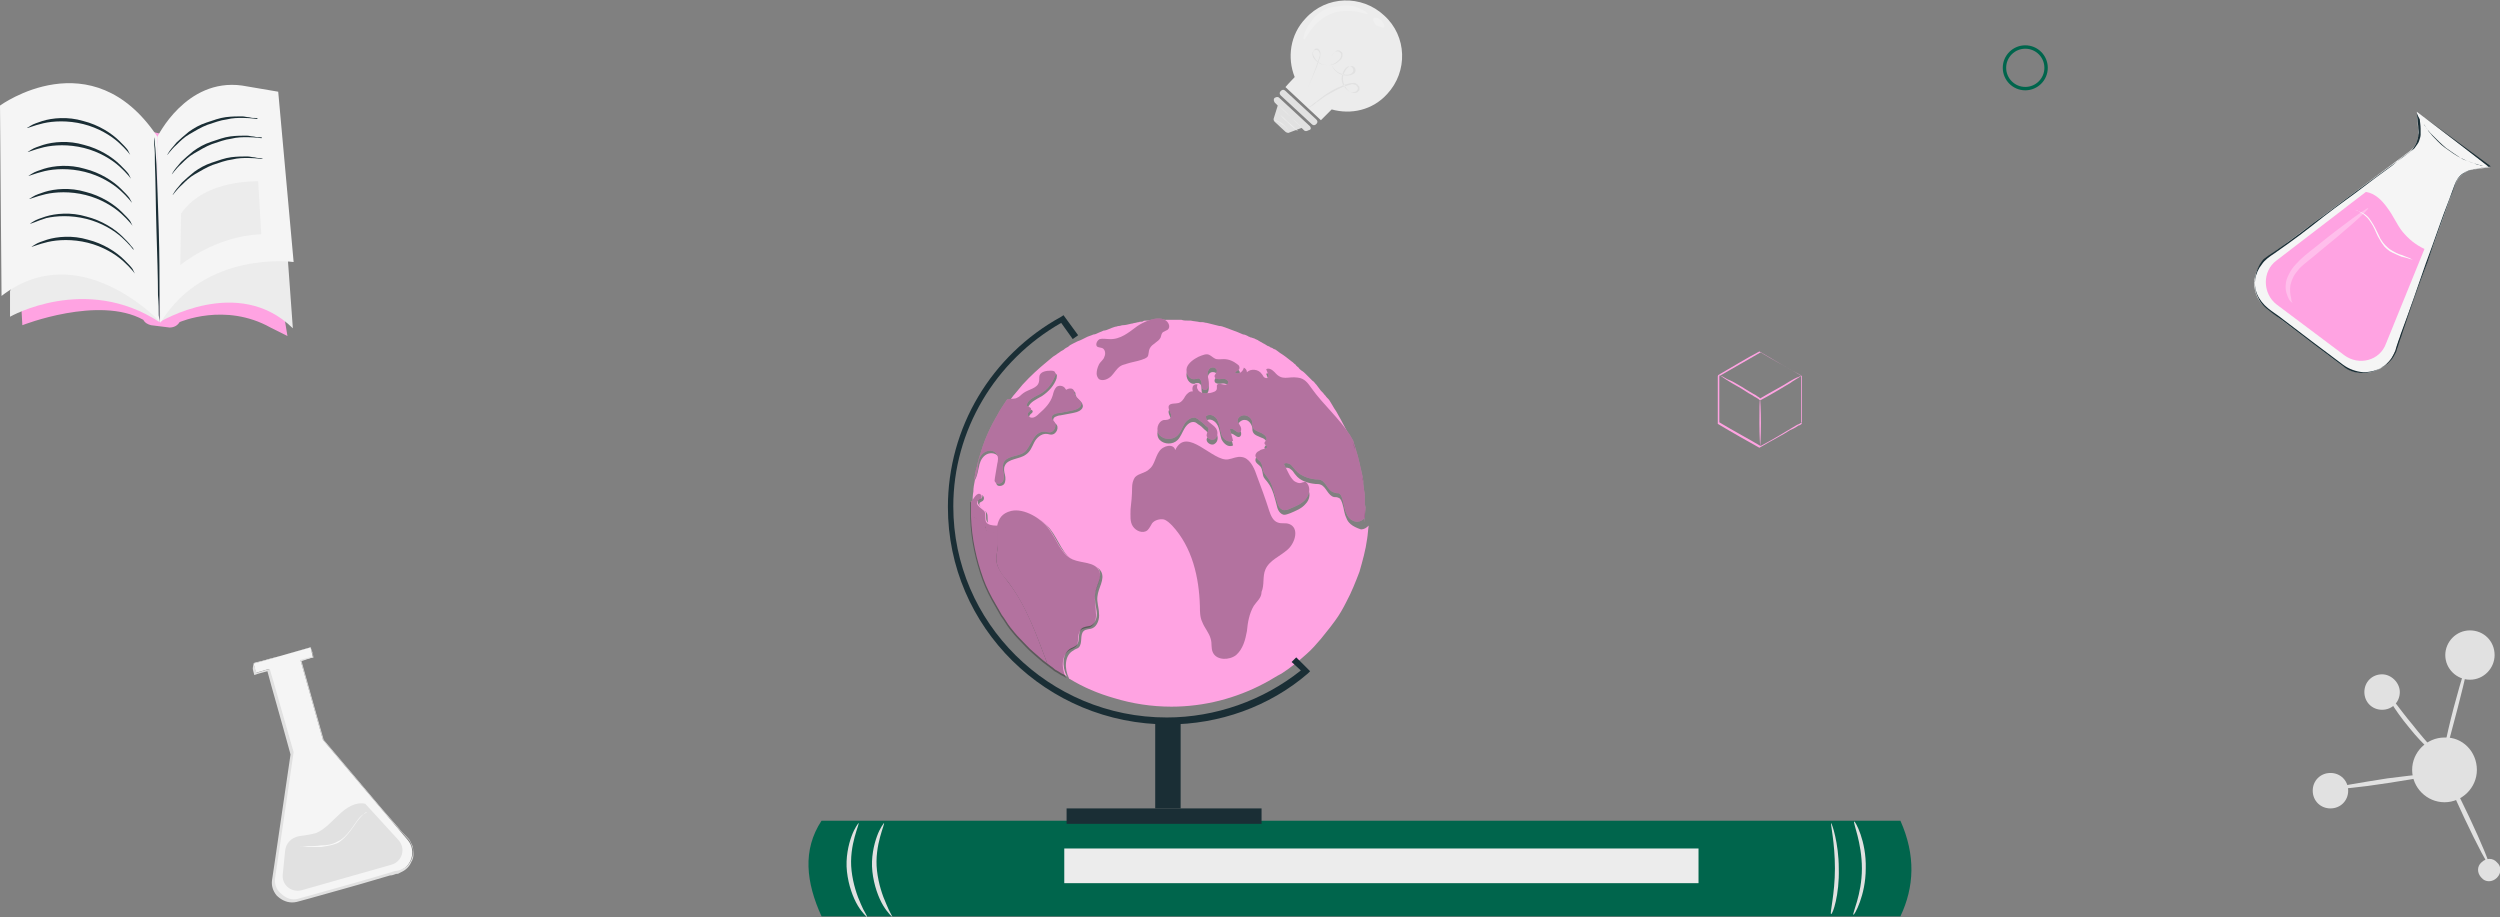 <?xml version="1.0" encoding="utf-8"?>
<!-- Generator: Adobe Illustrator 25.0.0, SVG Export Plug-In . SVG Version: 6.00 Build 0)  -->
<!DOCTYPE svg PUBLIC "-//W3C//DTD SVG 1.1//EN" "http://www.w3.org/Graphics/SVG/1.1/DTD/svg11.dtd">
<svg version="1.1" id="Capa_1" xmlns:x="http://ns.adobe.com/Extensibility/1.0/" xmlns:i="http://ns.adobe.com/AdobeIllustrator/10.0/" xmlns:graph="http://ns.adobe.com/Graphs/1.0/"
	 xmlns="http://www.w3.org/2000/svg" xmlns:xlink="http://www.w3.org/1999/xlink" x="0px" y="0px" viewBox="0 0 324.4 119"
	 enable-background="new 0 0 324.4 119" xml:space="preserve">
<rect x="0" y="0" width="324.4" height="119" fill="#808080" stroke="none"/>
<g>
	<g>
		<g>
			<g>
				<g>
					<g>
						<g>
							<path fill="#00654C" d="M246.6,118.9h-140c-2-4.4-2.5-8.6,0-12.4h140C248.6,111,248.4,115.1,246.6,118.9z"/>
						</g>
					</g>
				</g>
			</g>
		</g>
		<g>
			<g>
				<g>
					<g>
						<g>
							<rect x="138.1" y="110.1" fill="#ECECEC" width="82.3" height="4.5"/>
						</g>
					</g>
				</g>
			</g>
		</g>
		<g>
			<g>
				<g>
					<g>
						<g>
							<g>
								<path fill="#E1E1E1" d="M112.5,119c0,0-0.6-0.5-1.2-1.5c-0.6-1-1.2-2.6-1.4-4.4c-0.2-1.8,0.2-3.5,0.6-4.6
									c0.4-1.1,0.9-1.7,0.9-1.7c0.1,0-0.2,0.7-0.5,1.8c-0.3,1.1-0.6,2.7-0.4,4.4c0.2,1.7,0.7,3.2,1.2,4.3
									C112.1,118.3,112.6,118.9,112.5,119z"/>
							</g>
						</g>
					</g>
				</g>
			</g>
		</g>
		<g>
			<g>
				<g>
					<g>
						<g>
							<g>
								<path fill="#E1E1E1" d="M115.8,119c0,0-0.6-0.5-1.2-1.5c-0.6-1-1.2-2.6-1.4-4.4c-0.2-1.8,0.2-3.5,0.6-4.6
									c0.4-1.1,0.9-1.7,0.9-1.7c0.1,0-0.2,0.7-0.5,1.8c-0.3,1.1-0.6,2.7-0.4,4.4c0.2,1.7,0.7,3.2,1.2,4.3
									C115.4,118.3,115.8,118.9,115.8,119z"/>
							</g>
						</g>
					</g>
				</g>
			</g>
		</g>
		<g>
			<g>
				<g>
					<g>
						<g>
							<g>
								<path fill="#E1E1E1" d="M240.5,118.7c-0.2-0.1,1.1-2.6,1.1-6c0-3.4-1.2-6-1-6.1c0.1-0.1,1.6,2.5,1.5,6.1
									C242.1,116.2,240.6,118.8,240.5,118.7z"/>
							</g>
						</g>
					</g>
				</g>
			</g>
		</g>
		<g>
			<g>
				<g>
					<g>
						<g>
							<g>
								<path fill="#E1E1E1" d="M237.6,118.6c-0.2,0,0.5-2.6,0.5-5.9c0-3.3-0.6-5.9-0.5-5.9c0.1,0,1,2.6,1,5.9
									C238.7,116.1,237.8,118.7,237.6,118.6z"/>
							</g>
						</g>
					</g>
				</g>
			</g>
		</g>
	</g>
	<g>
		<g>
			<g>
				<g>
					<g>
						<g>
							<g>
								<path fill="#FFA3E2" d="M177,63.7c0-0.3-0.1-0.6-0.1-0.9c0-0.3-0.1-0.6-0.1-0.9c0.1,0.3,0.1,0.6,0.1,0.9
									C176.9,63.1,177,63.4,177,63.7z"/>
							</g>
						</g>
					</g>
				</g>
			</g>
			<g>
				<g>
					<g>
						<g>
							<g>
								<path fill="#FFA3E2" d="M174.7,67.2c-0.3-0.6-0.3-1.2-0.5-1.8c-0.1-0.3-0.2-0.7-0.5-0.8c-0.2-0.1-0.4-0.1-0.6-0.1
									c-0.8-0.2-1-1.3-1.7-1.6c-0.2-0.1-0.5-0.1-0.7-0.1c-1-0.1-2-0.4-2.6-1.2c-0.2-0.2-0.3-0.5-0.6-0.7c-0.2-0.2-0.6-0.3-0.9-0.1
									c0.2,0.4,0.4,0.8,0.6,1.2c0.2,0.4,0.4,0.7,0.7,1c0.3,0.3,0.8,0.4,1.1,0.2c0.1-0.1,0.2-0.1,0.4-0.1c0.1,0,0.2,0.1,0.2,0.2
									c0.5,0.6,0.4,1.5-0.2,2.1c-0.5,0.6-1.3,0.9-2,1.2c-0.3,0.1-0.5,0.2-0.8,0.2c-0.5-0.1-0.8-0.6-0.9-1.1
									c-0.3-1.1-0.5-2.2-1.2-3.1c-0.2-0.3-0.5-0.5-0.6-0.9c-0.1-0.4-0.1-0.8-0.3-1.1c-0.2-0.3-0.7-0.5-0.7-0.9
									c0-0.3,0.2-0.5,0.5-0.6c0.3-0.1,0.6-0.2,0.8-0.3c0.1,0,0.2-0.1,0.2-0.2c0-0.2-0.2-0.2-0.3-0.4c-0.1-0.2,0.1-0.3,0.2-0.5
									c0.2-0.4-0.2-0.8-0.6-0.9c-0.4-0.2-0.9-0.3-1.1-0.7c-0.1-0.2-0.1-0.4-0.1-0.6c-0.1-0.5-0.5-1-0.9-1c-0.5-0.1-1,0.4-1,0.8
									c0,0.3,0.3,0.5,0.4,0.7c0.1,0.2,0.1,0.6-0.2,0.7c-0.4,0.1-0.8-0.6-1.2-0.4c0.1,0.5,0.3,1,0.4,1.5c-0.6,0.3-1.2-0.2-1.5-0.8
									c-0.2-0.6-0.2-1.2-0.5-1.8c-0.3-0.6-1-1-1.5-0.6c0,0.7,0.9,1,1.3,1.6c0.3,0.4,0.3,1.1-0.2,1.4c-0.4,0.3-1.2-0.2-1-0.7
									c0.1-0.2,0.2-0.3,0.2-0.5c0-0.2-0.2-0.4-0.3-0.5c-0.3-0.2-0.5-0.5-0.8-0.7c-0.2-0.1-0.4-0.3-0.6-0.4
									c-0.6-0.2-1.1,0.3-1.4,0.8c-0.3,0.5-0.5,1.1-0.9,1.5c-0.6,0.6-1.7,0.6-2.3,0c-0.6-0.6-0.3-1.8,0.5-2
									c0.3-0.1,0.7-0.1,0.9-0.3c0.3-0.5-0.5-1.1-0.2-1.6c0.2-0.4,0.8-0.2,1.2-0.3c0.4-0.1,0.6-0.5,0.9-0.9c0.2-0.3,0.6-0.7,1-0.6
									c0-0.2-0.1-0.5,0-0.7c0.1-0.2,0.4-0.4,0.6-0.2c-0.2,0.3,0,0.8,0.4,1c0.4,0.2,0.8,0.1,1.2,0.1c0.4,0,0.9-0.2,0.9-0.6
									c0-0.1,0-0.3,0-0.4c0.2-0.5,1,0.2,1.4-0.2c0.2-0.2,0-0.5-0.3-0.6c-0.3-0.1-0.5,0-0.8,0c-0.3,0-0.6-0.1-0.6-0.4
									c0-0.3,0.3-0.5,0.3-0.7c0.1-0.4-0.7-0.6-1-0.2c-0.3,0.4-0.2,0.9-0.1,1.3c0.1,0.4,0.1,1-0.2,1.3c-0.1,0.2-0.5,0.1-0.6-0.1
									c-0.1-0.2-0.1-0.5-0.1-0.7c0-0.3-0.1-0.5-0.4-0.6c-0.2,0-0.4,0-0.5,0.1c-0.7,0.1-1.2-0.8-1-1.5c0.2-0.7,0.9-1.1,1.5-1.4
									c0.5-0.2,1-0.5,1.5-0.2c0.2,0.1,0.4,0.3,0.6,0.4c0.4,0.2,0.8,0.1,1.2,0.1c0.6,0,1.3,0.3,1.8,0.7c0.2,0.2,0.4,0.4,0.2,0.6
									c-0.2,0.2-0.6,0.3-0.5,0.5c0.5,0.2,1-0.2,1.1-0.7c0.2,0.1,0.4,0.3,0.4,0.6c0.5-0.5,1.5-0.4,1.9,0.2c0.1,0.2,0.2,0.3,0.4,0.5
									c0.2,0.1,0.4,0.1,0.5-0.1c0-0.1,0-0.1,0-0.2c-0.1-0.3-0.2-0.5-0.3-0.8c0.4-0.2,0.8,0.1,1.1,0.4c0.9,1.3,1.6,0.5,3,0.7
									c0.9,0.1,1.3,0.7,1.8,1.4c1.6,2.1,3.6,3.9,5,6.1c0.1,0.2,0.3,0.5,0.4,0.7c0-0.1,0-0.1-0.1-0.2c-0.6-1.5-1.3-2.8-2.1-4.2
									c-0.2-0.3-0.4-0.6-0.5-0.8c-0.1-0.2-0.2-0.3-0.3-0.5c-0.1-0.2-0.3-0.4-0.5-0.6c-0.1-0.2-0.3-0.3-0.4-0.5
									c-0.1-0.1-0.2-0.2-0.3-0.3c-0.1-0.1-0.2-0.3-0.3-0.4l-0.3-0.4c0,0-0.1-0.1-0.1-0.1c-0.1-0.1-0.2-0.3-0.4-0.4c0,0,0,0,0,0
									c0,0-0.1-0.1-0.1-0.1c-0.1-0.1-0.2-0.2-0.3-0.3c-0.2-0.2-0.4-0.4-0.5-0.5c-0.1-0.1-0.3-0.3-0.5-0.4
									c-0.1-0.1-0.3-0.2-0.4-0.4c-0.1-0.1-0.3-0.2-0.4-0.4c-0.2-0.1-0.3-0.3-0.5-0.4h0c-0.5-0.4-1-0.8-1.5-1.1
									c-0.1-0.1-0.3-0.2-0.4-0.3c-0.1-0.1-0.3-0.2-0.4-0.2c-0.1-0.1-0.3-0.2-0.4-0.2c-0.1-0.1-0.3-0.2-0.4-0.2
									c-0.1-0.1-0.2-0.1-0.3-0.2c-0.1,0-0.1-0.1-0.2-0.1c-0.2-0.1-0.5-0.3-0.7-0.4c-0.1-0.1-0.2-0.1-0.4-0.2
									c-0.1-0.1-0.3-0.1-0.5-0.2c0,0,0,0-0.1,0c-0.1-0.1-0.3-0.1-0.4-0.2c-0.2-0.1-0.4-0.2-0.6-0.2c-0.2-0.1-0.5-0.2-0.7-0.3
									c-0.3-0.1-0.5-0.2-0.8-0.3c-0.3-0.1-0.5-0.2-0.8-0.3c-0.3-0.1-0.5-0.2-0.8-0.2c-0.5-0.1-1.1-0.3-1.6-0.4c0,0,0,0,0,0
									c-0.2,0-0.4-0.1-0.6-0.1c0,0,0,0,0,0c-0.1,0-0.2,0-0.3,0c-0.4-0.1-0.8-0.1-1.2-0.2c0,0-0.1,0-0.1,0c-0.1,0-0.2,0-0.3,0
									c-0.3,0-0.5,0-0.8-0.1c-0.3,0-0.5,0-0.8,0c-0.3,0-0.6,0-0.9,0c-0.8,0-1.5,0-2.3,0.1c-0.2,0-0.4,0-0.5,0
									c-0.2,0-0.4,0-0.5,0.1s-0.4,0-0.5,0.1c-0.2,0-0.4,0.1-0.5,0.1c-0.2,0-0.3,0.1-0.5,0.1c-0.4,0.1-0.8,0.2-1.1,0.2
									c-0.2,0-0.3,0.1-0.5,0.1c-0.2,0-0.3,0.1-0.5,0.1c-0.3,0.1-0.6,0.2-0.8,0.3h0c-0.2,0.1-0.5,0.2-0.7,0.2c0,0,0,0,0,0
									c-0.2,0.1-0.5,0.2-0.7,0.3c0,0,0,0,0,0c-0.2,0.1-0.4,0.2-0.6,0.2c-0.3,0.1-0.5,0.2-0.8,0.3c-0.2,0.1-0.4,0.2-0.6,0.3
									c-0.2,0.1-0.4,0.2-0.7,0.3c0,0,0,0,0,0c-0.2,0.1-0.4,0.2-0.6,0.3c-0.2,0.1-0.4,0.2-0.6,0.4h0c-0.2,0.1-0.4,0.2-0.6,0.4
									c-0.1,0-0.1,0.1-0.2,0.1c-0.2,0.1-0.4,0.3-0.6,0.4c-0.2,0.2-0.5,0.3-0.7,0.5c-0.2,0.2-0.4,0.3-0.6,0.5
									c-1.1,0.9-2.2,1.9-3.2,3c-0.3,0.4-0.7,0.8-1,1.2c-0.3,0.3-0.5,0.7-0.8,1c-0.2,0.3-0.4,0.6-0.6,0.9c0.2-0.3,0.4-0.6,0.6-0.9
									c0.1,0,0.1,0,0.2,0c0.4,0,0.7,0,1.1-0.2c0.3-0.1,0.5-0.4,0.8-0.6c0.7-0.5,1.9-0.6,2-1.4c0.1-0.3,0-0.6,0.1-0.9
									c0.2-0.5,0.9-0.6,1.4-0.6c0.2,0,0.5,0,0.6,0.2c0.1,0.1,0,0.3,0,0.5c-0.3,0.9-1,1.7-1.9,2.3c-0.7,0.4-1.6,0.8-1.8,1.5
									c0.1,0.3,0.6,0.2,0.6,0.5c0,0.2-0.3,0.3-0.4,0.5c-0.2,0.3,0.2,0.6,0.5,0.6c0.3,0,0.6-0.3,0.9-0.5c0.7-0.7,1.5-1.4,1.8-2.4
									c0.1-0.4,0.2-0.9,0.5-1.1c0.4-0.3,1.1-0.1,1.2,0.4c0.3-0.2,0.8-0.3,1,0c0.1,0.1,0,0.3,0.1,0.4c0.1,0.5,0.8,0.7,0.9,1.3
									c0.1,0.6-0.7,0.9-1.3,1c-0.5,0.1-1.1,0.2-1.6,0.3c-0.2,0-0.5,0.1-0.7,0.2c-0.2,0.1-0.3,0.4-0.2,0.6c0.1,0.1,0.2,0.2,0.3,0.3
									c0.5,0.4,0.1,1.4-0.6,1.4c-0.2,0-0.4-0.1-0.7-0.1c-0.6,0-1.2,0.5-1.5,1.1c-0.3,0.6-0.5,1.2-1.1,1.6
									c-0.8,0.6-2.3,0.5-2.7,1.4c-0.2,0.4-0.1,0.8,0,1.2c0.1,0.4,0.1,0.9-0.1,1.2c-0.2,0.3-0.9,0.4-1,0c-0.1-0.2-0.1-0.4,0-0.5
									c0.1-0.6,0.2-1.2,0.3-1.8c0.1-0.4,0.1-0.9-0.1-1.3c-0.4-0.5-1.2-0.5-1.7-0.1c-0.5,0.4-0.7,1-0.8,1.6
									c-0.1,0.4-0.2,1.1-0.5,1.6c0,0,0,0,0,0c-0.1,0.5-0.2,1-0.2,1.5c-0.1,0.5-0.1,1-0.1,1.6c0.1-0.1,0.1-0.1,0.2-0.2
									c0.3-0.3,0.8-1.4,1.2-0.8c0.1,0.1,0.1,0.4,0,0.5c-0.1,0.2-0.4,0.2-0.5,0.4c-0.1,0.2,0.1,0.5,0.3,0.7
									c0.2,0.2,0.5,0.3,0.6,0.5c0.3,0.4,0,1.1,0.3,1.5c0.2,0.4,0.8,0.4,1.2,0.4c0.1,0,0.1,0,0.2,0c0.1-0.9,0.5-1.6,1.8-1.9
									c1.7-0.4,3.9,1,4.8,2.2c1.1,1.4,1.6,3.4,3.2,4.1c1.2,0.5,2.8,0.3,3.4,1.4c0.5,1-0.4,2.1-0.5,3.2c-0.1,0.7,0.2,1.5,0.2,2.2
									c0.1,0.7-0.2,1.6-0.8,1.9c-0.4,0.2-0.9,0.1-1.2,0.4c-0.5,0.5-0.1,1.5-0.6,2.1c-0.2,0.2-0.5,0.2-0.7,0.4
									c-1.2,0.6-1.2,2.4-0.6,3.6c0,0,0,0.1,0.1,0.1c1.8,1.1,3.7,1.9,5.8,2.5c2.3,0.7,4.8,1.1,7.4,1.1c4.3,0,8.4-1.1,12-3h0
									c0.8-0.4,1.5-0.9,2.3-1.3c1.1-0.7,2.2-1.6,3.2-2.5c0.7-0.6,1.3-1.3,1.9-2c0.4-0.5,0.8-1,1.2-1.5c0.2-0.3,0.4-0.5,0.6-0.8
									c0.6-0.8,1.1-1.7,1.5-2.5c0.7-1.3,1.2-2.6,1.7-3.9c0.4-1.4,0.8-2.8,1-4.3c0.1-0.6,0.1-1.1,0.2-1.7c-0.3,0.3-0.6,0.5-1,0.5
									C175.4,68.3,174.9,67.8,174.7,67.2z"/>
							</g>
						</g>
					</g>
				</g>
			</g>
			<g>
				<g>
					<g>
						<g>
							<g>
								<path fill="#FFA3E2" d="M145.4,47.5c-0.5,0.3-0.8,0.9-1.2,1.3c-0.4,0.4-1.1,0.7-1.6,0.4c-0.2-0.2-0.3-0.5-0.3-0.7
									c0-0.4,0.1-0.8,0.3-1.2c0.2-0.4,0.6-0.6,0.7-1c0.2-0.4,0.1-0.9-0.2-1.1c-0.2-0.1-0.5-0.1-0.7-0.2c-0.3-0.2-0.1-0.8,0.3-1
									c0.4-0.1,0.8,0,1.2,0c1.5,0.1,2.6-0.9,3.7-1.7c0.9-0.6,2.7-1.4,3.7-0.7c0.4,0.3,0.6,0.9,0.2,1.2c-0.2,0.1-0.4,0.2-0.6,0.3
									c-0.2,0.2-0.2,0.4-0.3,0.7c-0.3,0.6-1.1,0.8-1.4,1.4c-0.2,0.4-0.1,0.8-0.3,1.1c-0.2,0.2-0.5,0.3-0.8,0.4
									c-0.6,0.2-1.3,0.3-1.9,0.5C146,47.3,145.7,47.3,145.4,47.5z"/>
							</g>
						</g>
					</g>
				</g>
			</g>
			<g>
				<g>
					<g>
						<g>
							<g>
								<path fill="#FFA3E2" d="M162.7,78.6c-0.6,1-0.8,2.2-0.9,3.3c-0.2,1.1-0.5,2.3-1.4,3.1c-0.9,0.7-2.5,0.7-3-0.3
									c-0.3-0.6-0.1-1.2-0.3-1.8c-0.2-0.8-0.8-1.4-1.1-2.2c-0.3-0.6-0.3-1.4-0.3-2c-0.1-3.8-1-7.7-3.6-10.5
									c-0.3-0.3-0.7-0.7-1.1-0.8c-0.5-0.1-1.2,0.1-1.5,0.5c-0.2,0.3-0.3,0.6-0.6,0.9c-0.6,0.5-1.5,0.1-1.9-0.5
									c-0.4-0.6-0.3-1.4-0.3-2.2c0.1-0.9,0.2-1.8,0.2-2.8c0-0.5,0.1-1,0.4-1.4c0.5-0.5,1.3-0.5,1.8-1c0.7-0.5,0.8-1.6,1.3-2.3
									c0.5-0.8,1.9-1.1,2.1-0.2c1.5-3.2,4.9,1.6,6.9,1.2c0.6-0.1,1.1-0.4,1.7-0.3c1,0.1,1.6,1.3,1.9,2.2c0.6,1.6,1.2,3.2,1.7,4.8
									c0.2,0.6,0.5,1.3,1.1,1.5c0.5,0.2,1,0,1.5,0.2c1.3,0.5,0.8,2.4-0.2,3.3c-1,0.9-2.4,1.4-2.9,2.6c-0.4,0.9-0.1,2-0.5,2.9
									C163.7,77.6,163.1,78,162.7,78.6z"/>
							</g>
						</g>
					</g>
				</g>
			</g>
			<g>
				<g>
					<g>
						<g>
							<g>
								<path fill="#FFA3E2" d="M167.5,79.7c-0.4,0.1-0.9-0.1-1.2,0.1c-0.2,0.2-0.2,0.4-0.3,0.6c-0.1,0.3-0.3,0.6-0.6,0.8
									c-0.3,0.2-0.7,0.2-1,0c-0.3-0.2-0.4-0.6-0.1-0.9c0.1-0.1,0.2-0.2,0.4-0.3c0.5-0.5,0.2-1.5,0.6-2.1c0.2-0.4,0.6-0.7,0.9-1.1
									c0.2-0.3,0.3-0.5,0.7-0.6C168.5,76,169.2,79.4,167.5,79.7z"/>
							</g>
						</g>
					</g>
				</g>
			</g>
			<g>
				<g>
					<g>
						<g>
							<g>
								<path fill="#FFA3E2" d="M129.3,72.8c-0.1-0.7,0.2-1.4,0.2-2.2c0-0.5,0-1,0-1.5c-0.4,0-0.9-0.1-1.3-0.2c-0.1,0-0.2,0-0.2-0.1
									c-0.1-0.1,0-0.2-0.1-0.3c0-0.6-0.6-0.9-1.1-1.2c-0.3-0.1-0.5-0.3-0.8-0.4c0,0.1,0,0.1,0,0.2c0.1,2.8,0.7,5.5,1.6,8
									c0.4,1.1,1,2.3,1.6,3.3c0.3,0.5,0.5,0.9,0.8,1.4c0.4,0.5,0.7,1.1,1.1,1.6c0.4,0.5,0.8,1,1.2,1.4c0.6,0.6,1.2,1.3,1.8,1.8
									c0.6,0.5,1.1,1,1.8,1.5c-1.4-3.7-2.7-7.5-5.1-10.6C130.2,74.7,129.4,73.8,129.3,72.8z"/>
							</g>
						</g>
					</g>
				</g>
			</g>
			<g>
				<g>
					<g>
						<g>
							<g>
								<path fill="#FFA3E2" d="M126,65.7c0,0.2,0,0.3,0,0.5c0,0.1,0,0.2,0,0.4c0-0.1,0-0.2,0-0.4C126,66,126,65.9,126,65.7z"/>
							</g>
						</g>
					</g>
				</g>
			</g>
			<g>
				<g>
					<g>
						<g>
							<g>
								<path fill="#FFA3E2" d="M137.3,87.2c0.2,0.1,0.4,0.3,0.7,0.4c0.2,0.1,0.3,0.2,0.5,0.3c-0.2-0.1-0.3-0.2-0.5-0.3
									C137.7,87.5,137.5,87.3,137.3,87.2z"/>
							</g>
						</g>
					</g>
				</g>
			</g>
			<g>
				<g>
					<g>
						<g>
							<g>
								<path fill="#FFA3E2" d="M126,65.1L126,65.1L126,65.1L126,65.1L126,65.1c0,0,0,0.1,0,0.1c0,0.2,0,0.3,0,0.5
									c0-0.2,0-0.3,0-0.5C126,65.2,126,65.2,126,65.1z"/>
							</g>
						</g>
					</g>
				</g>
			</g>
			<g>
				<g>
					<g>
						<g>
							<g>
								<path fill="#FFA3E2" d="M126,66.5c0,0.1,0,0.2,0,0.4l0,0l0,0C126,66.8,126,66.7,126,66.5z"/>
							</g>
						</g>
					</g>
				</g>
			</g>
			<g>
				<g>
					<g>
						<g>
							<g>
								<path fill="#FFA3E2" d="M129.5,68.1c-0.1,0-0.1,0-0.2,0c-0.4,0-1-0.1-1.2-0.4c-0.3-0.4,0-1.1-0.3-1.5
									c-0.2-0.2-0.4-0.3-0.6-0.5c-0.2-0.2-0.4-0.4-0.3-0.7c0.1-0.2,0.4-0.2,0.5-0.4c0.1-0.1,0.1-0.4,0-0.5c-0.5-0.5-1,0.6-1.2,0.8
									c-0.1,0.1-0.1,0.1-0.2,0.2v0c0,0,0,0.1,0,0.1c0,0.2,0,0.3,0,0.5c0,0.2,0,0.3,0,0.5c0,0.1,0,0.2,0,0.4c0,0.1,0,0.2,0,0.4
									c0.3,0.1,0.5,0.2,0.8,0.4c0.5,0.3,1.1,0.7,1.1,1.2c0,0.1,0,0.2,0.1,0.3c0.1,0.1,0.1,0.1,0.2,0.1c0.4,0.1,0.9,0.2,1.3,0.2"/>
							</g>
						</g>
					</g>
				</g>
			</g>
			<g>
				<g>
					<g>
						<g>
							<g>
								<path fill="#FFA3E2" d="M129.5,69.1c0,0.5,0,1,0,1.5c0,0.7-0.3,1.5-0.2,2.2c0.1,1,0.8,1.9,1.5,2.7c2.4,3.2,3.7,6.9,5.1,10.6
									h0c0.3,0.2,0.5,0.4,0.8,0.6c0.2,0.2,0.4,0.3,0.6,0.4c0.2,0.1,0.4,0.3,0.7,0.4c0.2,0.1,0.3,0.2,0.5,0.3c0,0,0-0.1-0.1-0.1
									c-0.6-1.2-0.6-3,0.6-3.6c0.2-0.1,0.5-0.2,0.7-0.4c0.5-0.5,0.1-1.5,0.6-2.1c0.3-0.3,0.8-0.3,1.2-0.4c0.7-0.3,0.9-1.2,0.8-1.9
									c-0.1-0.7-0.3-1.5-0.2-2.2c0.1-1.1,1-2.2,0.5-3.2c-0.6-1.1-2.2-0.9-3.4-1.4c-1.6-0.7-2.1-2.7-3.2-4.1
									c-0.9-1.2-3.1-2.6-4.8-2.2c-1.2,0.3-1.6,1-1.8,1.9"/>
							</g>
						</g>
					</g>
				</g>
			</g>
			<g>
				<g>
					<g>
						<g>
							<g>
								<path fill="#FFA3E2" d="M127.6,58.8c0.5-0.4,1.3-0.5,1.7,0.1c0.3,0.4,0.2,0.9,0.1,1.3c-0.1,0.6-0.2,1.2-0.3,1.8
									c0,0.2-0.1,0.4,0,0.5c0.2,0.4,0.8,0.3,1,0c0.2-0.3,0.2-0.8,0.1-1.2c-0.1-0.4-0.1-0.8,0-1.2c0.4-1,1.8-0.8,2.7-1.4
									c0.5-0.4,0.7-1,1.1-1.6c0.3-0.6,0.8-1.1,1.5-1.1c0.2,0,0.4,0.1,0.7,0.1c0.6,0,1-0.9,0.6-1.4c-0.1-0.1-0.2-0.2-0.3-0.3
									c-0.1-0.2,0-0.5,0.2-0.6c0.2-0.1,0.4-0.2,0.7-0.2c0.5-0.1,1.1-0.2,1.6-0.3c0.6-0.1,1.4-0.4,1.3-1c-0.1-0.5-0.8-0.7-0.9-1.3
									c0-0.1,0-0.3-0.1-0.4c-0.2-0.3-0.7-0.2-1,0c-0.1-0.5-0.8-0.7-1.2-0.4c-0.3,0.3-0.4,0.7-0.5,1.1c-0.3,1-1,1.7-1.8,2.4
									c-0.2,0.2-0.5,0.5-0.9,0.5c-0.3,0-0.7-0.3-0.5-0.6c0.1-0.2,0.4-0.3,0.4-0.5c0-0.3-0.5-0.3-0.6-0.5c0.2-0.8,1.1-1.1,1.8-1.5
									c0.9-0.5,1.5-1.3,1.9-2.3c0.1-0.1,0.1-0.3,0-0.5c-0.1-0.2-0.4-0.2-0.6-0.2c-0.5,0-1.2,0.1-1.4,0.6c-0.1,0.3,0,0.6-0.1,0.9
									c-0.2,0.8-1.3,0.9-2,1.4c-0.3,0.2-0.5,0.5-0.8,0.6c-0.3,0.2-0.7,0.1-1.1,0.2c-0.1,0-0.1,0-0.2,0c-0.2,0.3-0.4,0.6-0.6,0.9
									c-0.2,0.3-0.4,0.6-0.6,1c-0.9,1.5-1.7,3.2-2.2,4.9c-0.2,0.6-0.4,1.2-0.5,1.8c-0.2,0.6-0.3,1.2-0.4,1.9
									c0.3-0.5,0.4-1.1,0.5-1.6C126.9,59.8,127.1,59.2,127.6,58.8z"/>
							</g>
						</g>
					</g>
				</g>
			</g>
			<g>
				<g>
					<g>
						<g>
							<g>
								<path fill="#FFA3E2" d="M177.1,65.8c0-0.4,0-0.7,0-1.1C177.1,65.1,177.1,65.4,177.1,65.8c0,0.1,0,0.2,0,0.3
									c0,0.6,0,1.1-0.1,1.7c0-0.6,0.1-1.1,0.1-1.7C177.1,66,177.1,65.9,177.1,65.8z"/>
							</g>
						</g>
					</g>
				</g>
			</g>
			<g>
				<g>
					<g>
						<g>
							<g>
								<path fill="#FFA3E2" d="M175.5,57.3c0.1,0.3,0.2,0.6,0.3,1C175.8,58,175.6,57.6,175.5,57.3
									C175.5,57.3,175.5,57.3,175.5,57.3C175.5,57.3,175.5,57.3,175.5,57.3C175.5,57.3,175.5,57.3,175.5,57.3
									C175.5,57.3,175.5,57.3,175.5,57.3z"/>
							</g>
						</g>
					</g>
				</g>
			</g>
			<g>
				<g>
					<g>
						<g>
							<g>
								<path fill="#FFA3E2" d="M177.1,65.8c0-0.4,0-0.7,0-1.1c0-0.4,0-0.7-0.1-1.1c0-0.3-0.1-0.6-0.1-0.9c0-0.3-0.1-0.6-0.1-0.9
									c-0.2-0.9-0.4-1.8-0.6-2.6c-0.1-0.3-0.2-0.7-0.3-1c-0.1-0.3-0.2-0.6-0.3-1c0,0,0,0,0,0c0,0,0,0,0,0
									c-0.1-0.2-0.3-0.5-0.4-0.7c-1.4-2.2-3.5-4-5-6.1c-0.5-0.7-0.9-1.3-1.8-1.4c-1.3-0.2-2,0.5-3-0.7c-0.3-0.3-0.7-0.6-1.1-0.4
									c0.1,0.3,0.2,0.5,0.3,0.8c0,0.1,0,0.1,0,0.2c0,0.2-0.3,0.2-0.5,0.1c-0.2-0.1-0.2-0.3-0.4-0.5c-0.4-0.6-1.4-0.7-1.9-0.2
									c0-0.3-0.2-0.5-0.4-0.6c-0.1,0.5-0.6,0.9-1.1,0.7c-0.1-0.2,0.4-0.3,0.5-0.5c0.1-0.2,0-0.5-0.2-0.6c-0.5-0.4-1.1-0.7-1.8-0.7
									c-0.4,0-0.9,0.1-1.2-0.1c-0.2-0.1-0.4-0.3-0.6-0.4c-0.4-0.3-1,0-1.5,0.2c-0.6,0.3-1.3,0.8-1.5,1.4c-0.2,0.7,0.3,1.6,1,1.5
									c0.2,0,0.4-0.1,0.5-0.1c0.3,0.1,0.4,0.4,0.4,0.6c0,0.3,0,0.5,0.1,0.7c0.1,0.2,0.5,0.3,0.6,0.1c0.3-0.3,0.3-0.8,0.2-1.3
									c-0.1-0.4-0.2-0.9,0.1-1.3c0.3-0.4,1-0.2,1,0.2c0,0.3-0.3,0.5-0.3,0.7c0,0.3,0.3,0.4,0.6,0.4c0.3,0,0.6-0.1,0.8,0
									c0.3,0.1,0.5,0.4,0.3,0.6c-0.3,0.4-1.2-0.3-1.4,0.2c0,0.1,0,0.3,0,0.4c0,0.4-0.5,0.5-0.9,0.6c-0.4,0-0.8,0.1-1.2-0.1
									c-0.4-0.2-0.6-0.6-0.4-1c-0.2-0.1-0.5,0-0.6,0.2c-0.1,0.2-0.1,0.5,0,0.7c-0.4-0.1-0.8,0.3-1,0.6c-0.2,0.4-0.5,0.8-0.9,0.9
									c-0.4,0.1-1,0-1.2,0.3c-0.3,0.5,0.5,1.1,0.2,1.6c-0.2,0.3-0.6,0.3-0.9,0.3c-0.8,0.2-1.1,1.4-0.5,2c0.6,0.6,1.7,0.6,2.3,0
									c0.4-0.4,0.6-1,0.9-1.5c0.3-0.5,0.9-0.9,1.4-0.8c0.2,0.1,0.4,0.2,0.6,0.4c0.3,0.2,0.5,0.4,0.8,0.7c0.2,0.1,0.4,0.3,0.3,0.5
									c0,0.2-0.2,0.3-0.2,0.5c-0.2,0.5,0.5,0.9,1,0.7c0.4-0.3,0.5-0.9,0.2-1.4c-0.4-0.6-1.4-0.9-1.3-1.6c0.5-0.4,1.3,0,1.5,0.6
									c0.3,0.6,0.3,1.2,0.5,1.8c0.2,0.6,0.9,1.1,1.5,0.8c-0.1-0.5-0.3-1-0.4-1.5c0.4-0.3,0.8,0.5,1.2,0.4c0.3-0.1,0.3-0.4,0.2-0.7
									c-0.1-0.2-0.3-0.5-0.4-0.7c-0.1-0.5,0.5-0.9,1-0.8c0.5,0.1,0.9,0.5,0.9,1c0,0.2,0,0.4,0.1,0.6c0.2,0.4,0.7,0.5,1.1,0.7
									c0.4,0.2,0.8,0.6,0.6,0.9c-0.1,0.2-0.3,0.3-0.2,0.5c0.1,0.2,0.3,0.2,0.3,0.4c0,0.1-0.1,0.2-0.2,0.2
									c-0.3,0.1-0.6,0.1-0.8,0.3c-0.3,0.1-0.5,0.4-0.5,0.6c0,0.4,0.5,0.6,0.7,0.9c0.2,0.3,0.2,0.7,0.3,1.1
									c0.1,0.3,0.4,0.6,0.6,0.9c0.7,0.9,0.8,2.1,1.2,3.1c0.1,0.5,0.4,1,0.9,1.1c0.3,0,0.6-0.1,0.8-0.2c0.7-0.3,1.5-0.6,2-1.2
									c0.5-0.6,0.7-1.5,0.2-2.1c-0.1-0.1-0.1-0.1-0.2-0.2c-0.1,0-0.3,0.1-0.4,0.1c-0.4,0.2-0.8,0-1.1-0.2c-0.3-0.3-0.5-0.6-0.7-1
									c-0.2-0.4-0.4-0.8-0.6-1.2c0.2-0.2,0.6-0.1,0.9,0.1c0.2,0.2,0.4,0.5,0.6,0.7c0.6,0.7,1.6,1.1,2.6,1.2c0.2,0,0.5,0,0.7,0.1
									c0.7,0.3,0.9,1.4,1.7,1.6c0.2,0.1,0.4,0.1,0.6,0.1c0.3,0.1,0.4,0.5,0.5,0.8c0.2,0.6,0.2,1.2,0.5,1.8
									c0.2,0.6,0.8,1.1,1.4,1.1c0.4,0,0.7-0.2,1-0.5v0c0-0.6,0.1-1.1,0.1-1.7C177.1,66,177.1,65.9,177.1,65.8z"/>
							</g>
						</g>
					</g>
				</g>
			</g>
			<g>
				<g>
					<g>
						<g>
							<g>
								<path fill="#FFA3E2" d="M166.8,76.3c-0.4,0.1-0.5,0.3-0.7,0.6c-0.3,0.4-0.7,0.7-0.9,1.1c-0.4,0.6,0,1.6-0.6,2.1
									c-0.1,0.1-0.3,0.2-0.4,0.3c-0.2,0.3-0.1,0.7,0.1,0.9c0.3,0.2,0.7,0.2,1,0c0.3-0.2,0.5-0.5,0.6-0.8c0.1-0.2,0.1-0.5,0.3-0.6
									c0.3-0.3,0.8-0.1,1.2-0.1C169.2,79.4,168.5,76,166.8,76.3z"/>
							</g>
						</g>
					</g>
				</g>
			</g>
			<g opacity="0.3">
				<g>
					<g>
						<g>
							<g>
								<path d="M177,63.7c0-0.3-0.1-0.6-0.1-0.9c0-0.3-0.1-0.6-0.1-0.9c0.1,0.3,0.1,0.6,0.1,0.9C176.9,63.1,177,63.4,177,63.7z"/>
							</g>
						</g>
					</g>
				</g>
			</g>
			<g opacity="0.3">
				<g>
					<g>
						<g>
							<g>
								<path d="M145.4,47.5c-0.5,0.3-0.8,0.9-1.2,1.3c-0.4,0.4-1.1,0.7-1.6,0.4c-0.2-0.2-0.3-0.5-0.3-0.7c0-0.4,0.1-0.8,0.3-1.2
									c0.2-0.4,0.6-0.6,0.7-1c0.2-0.4,0.1-0.9-0.2-1.1c-0.2-0.1-0.5-0.1-0.7-0.2c-0.3-0.2-0.1-0.8,0.3-1c0.4-0.1,0.8,0,1.2,0
									c1.5,0.1,2.6-0.9,3.7-1.7c0.9-0.6,2.7-1.4,3.7-0.7c0.4,0.3,0.6,0.9,0.2,1.2c-0.2,0.1-0.4,0.2-0.6,0.3
									c-0.2,0.2-0.2,0.4-0.3,0.7c-0.3,0.6-1.1,0.8-1.4,1.4c-0.2,0.4-0.1,0.8-0.3,1.1c-0.2,0.2-0.5,0.3-0.8,0.4
									c-0.6,0.2-1.3,0.3-1.9,0.5C146,47.3,145.7,47.3,145.4,47.5z"/>
							</g>
						</g>
					</g>
				</g>
			</g>
			<g opacity="0.3">
				<g>
					<g>
						<g>
							<g>
								<path d="M162.7,78.6c-0.6,1-0.8,2.2-0.9,3.3c-0.2,1.1-0.5,2.3-1.4,3.1c-0.9,0.7-2.5,0.7-3-0.3c-0.3-0.6-0.1-1.2-0.3-1.8
									c-0.2-0.8-0.8-1.4-1.1-2.2c-0.3-0.6-0.3-1.4-0.3-2c-0.1-3.8-1-7.7-3.6-10.5c-0.3-0.3-0.7-0.7-1.1-0.8
									c-0.5-0.1-1.2,0.1-1.5,0.5c-0.2,0.3-0.3,0.6-0.6,0.9c-0.6,0.5-1.5,0.1-1.9-0.5c-0.4-0.6-0.3-1.4-0.3-2.2
									c0.1-0.9,0.2-1.8,0.2-2.8c0-0.5,0.1-1,0.4-1.4c0.5-0.5,1.3-0.5,1.8-1c0.7-0.5,0.8-1.6,1.3-2.3c0.5-0.8,1.9-1.1,2.1-0.2
									c1.5-3.2,4.9,1.6,6.9,1.2c0.6-0.1,1.1-0.4,1.7-0.3c1,0.1,1.6,1.3,1.9,2.2c0.6,1.6,1.2,3.2,1.7,4.8c0.2,0.6,0.5,1.3,1.1,1.5
									c0.5,0.2,1,0,1.5,0.2c1.3,0.5,0.8,2.4-0.2,3.3c-1,0.9-2.4,1.4-2.9,2.6c-0.4,0.9-0.1,2-0.5,2.9
									C163.7,77.6,163.1,78,162.7,78.6z"/>
							</g>
						</g>
					</g>
				</g>
			</g>
			<g opacity="0.3">
				<g>
					<g>
						<g>
							<g>
								<path d="M126,65.7c0,0.2,0,0.3,0,0.5c0,0.1,0,0.2,0,0.4c0-0.1,0-0.2,0-0.4C126,66,126,65.9,126,65.7z"/>
							</g>
						</g>
					</g>
				</g>
			</g>
			<g opacity="0.3">
				<g>
					<g>
						<g>
							<g>
								<path d="M137.3,87.2c0.2,0.1,0.4,0.3,0.7,0.4c0.2,0.1,0.3,0.2,0.5,0.3c-0.2-0.1-0.3-0.2-0.5-0.3
									C137.7,87.5,137.5,87.3,137.3,87.2z"/>
							</g>
						</g>
					</g>
				</g>
			</g>
			<g opacity="0.3">
				<g>
					<g>
						<g>
							<g>
								<path d="M126,65.1L126,65.1L126,65.1L126,65.1L126,65.1c0,0,0,0.1,0,0.1c0,0.2,0,0.3,0,0.5c0-0.2,0-0.3,0-0.5
									C126,65.2,126,65.2,126,65.1z"/>
							</g>
						</g>
					</g>
				</g>
			</g>
			<g opacity="0.3">
				<g>
					<g>
						<g>
							<g>
								<path d="M126,66.5c0,0.1,0,0.2,0,0.4l0,0l0,0C126,66.8,126,66.7,126,66.5z"/>
							</g>
						</g>
					</g>
				</g>
			</g>
			<g opacity="0.3">
				<path d="M142.1,77.2c0.1-1.1,1-2.2,0.5-3.2c-0.6-1.1-2.2-0.9-3.4-1.4c-1.6-0.7-2.1-2.7-3.2-4.1c-0.9-1.2-3.1-2.6-4.8-2.2
					c-1.2,0.3-1.6,1-1.8,1.9c-0.1,0-0.1,0-0.2,0c-0.4,0-1-0.1-1.2-0.4c-0.3-0.4,0-1.1-0.3-1.5c-0.2-0.2-0.4-0.3-0.6-0.5
					c-0.2-0.2-0.4-0.4-0.3-0.7c0.1-0.2,0.4-0.2,0.5-0.4c0.1-0.1,0.1-0.4,0-0.5c-0.5-0.5-1,0.6-1.2,0.8c-0.1,0.1-0.1,0.1-0.2,0.2v0
					c0,0,0,0.1,0,0.1c0,0.2,0,0.3,0,0.5c0,0.2,0,0.3,0,0.5c0,0.1,0,0.2,0,0.4c0,0.1,0,0.2,0,0.4c0,0.1,0,0.1,0,0.2
					c0.1,2.8,0.7,5.5,1.6,8c0.4,1.1,1,2.3,1.6,3.3c0.3,0.5,0.5,0.9,0.8,1.4c0.4,0.5,0.7,1.1,1.1,1.6c0.4,0.5,0.8,1,1.2,1.4
					c0.6,0.6,1.2,1.3,1.8,1.8c0.6,0.5,1.1,1,1.8,1.5h0c0.3,0.2,0.5,0.4,0.8,0.6c0.2,0.2,0.4,0.3,0.6,0.4c0.2,0.1,0.4,0.3,0.7,0.4
					c0.2,0.1,0.3,0.2,0.5,0.3c0,0,0-0.1-0.1-0.1c-0.6-1.2-0.6-3,0.6-3.6c0.2-0.1,0.5-0.2,0.7-0.4c0.5-0.5,0.1-1.5,0.6-2.1
					c0.3-0.3,0.8-0.3,1.2-0.4c0.7-0.3,0.9-1.2,0.8-1.9C142.2,78.7,142,78,142.1,77.2z M127.9,68.5c0,0.1,0,0.2,0.1,0.3
					C127.9,68.7,127.9,68.6,127.9,68.5z"/>
			</g>
			<g opacity="0.3">
				<g>
					<g>
						<g>
							<g>
								<path d="M127.6,58.8c0.5-0.4,1.3-0.5,1.7,0.1c0.3,0.4,0.2,0.9,0.1,1.3c-0.1,0.6-0.2,1.2-0.3,1.8c0,0.2-0.1,0.4,0,0.5
									c0.2,0.4,0.8,0.3,1,0c0.2-0.3,0.2-0.8,0.1-1.2c-0.1-0.4-0.1-0.8,0-1.2c0.4-1,1.8-0.8,2.7-1.4c0.5-0.4,0.7-1,1.1-1.6
									c0.3-0.6,0.8-1.1,1.5-1.1c0.2,0,0.4,0.1,0.7,0.1c0.6,0,1-0.9,0.6-1.4c-0.1-0.1-0.2-0.2-0.3-0.3c-0.1-0.2,0-0.5,0.2-0.6
									c0.2-0.1,0.4-0.2,0.7-0.2c0.5-0.1,1.1-0.2,1.6-0.3c0.6-0.1,1.4-0.4,1.3-1c-0.1-0.5-0.8-0.7-0.9-1.3c0-0.1,0-0.3-0.1-0.4
									c-0.2-0.3-0.7-0.2-1,0c-0.1-0.5-0.8-0.7-1.2-0.4c-0.3,0.3-0.4,0.7-0.5,1.1c-0.3,1-1,1.7-1.8,2.4c-0.2,0.2-0.5,0.5-0.9,0.5
									c-0.3,0-0.7-0.3-0.5-0.6c0.1-0.2,0.4-0.3,0.4-0.5c0-0.3-0.5-0.3-0.6-0.5c0.2-0.8,1.1-1.1,1.8-1.5c0.9-0.5,1.5-1.3,1.9-2.3
									c0.1-0.1,0.1-0.3,0-0.5c-0.1-0.2-0.4-0.2-0.6-0.2c-0.5,0-1.2,0.1-1.4,0.6c-0.1,0.3,0,0.6-0.1,0.9c-0.2,0.8-1.3,0.9-2,1.4
									c-0.3,0.2-0.5,0.5-0.8,0.6c-0.3,0.2-0.7,0.1-1.1,0.2c-0.1,0-0.1,0-0.2,0c-0.2,0.3-0.4,0.6-0.6,0.9c-0.2,0.3-0.4,0.6-0.6,1
									c-0.9,1.5-1.7,3.2-2.2,4.9c-0.2,0.6-0.4,1.2-0.5,1.8c-0.2,0.6-0.3,1.2-0.4,1.9c0.3-0.5,0.4-1.1,0.5-1.6
									C126.9,59.8,127.1,59.2,127.6,58.8z"/>
							</g>
						</g>
					</g>
				</g>
			</g>
			<g opacity="0.3">
				<g>
					<g>
						<g>
							<g>
								<path d="M177.1,65.8c0-0.4,0-0.7,0-1.1C177.1,65.1,177.1,65.4,177.1,65.8c0,0.1,0,0.2,0,0.3c0,0.6,0,1.1-0.1,1.7
									c0-0.6,0.1-1.1,0.1-1.7C177.1,66,177.1,65.9,177.1,65.8z"/>
							</g>
						</g>
					</g>
				</g>
			</g>
			<g opacity="0.3">
				<g>
					<g>
						<g>
							<g>
								<path d="M175.5,57.3c0.1,0.3,0.2,0.6,0.3,1C175.8,58,175.6,57.6,175.5,57.3C175.5,57.3,175.5,57.3,175.5,57.3
									C175.5,57.3,175.5,57.3,175.5,57.3C175.5,57.3,175.5,57.3,175.5,57.3C175.5,57.3,175.5,57.3,175.5,57.3z"/>
							</g>
						</g>
					</g>
				</g>
			</g>
			<g opacity="0.3">
				<g>
					<g>
						<g>
							<g>
								<path d="M177.1,65.8c0-0.4,0-0.7,0-1.1c0-0.4,0-0.7-0.1-1.1c0-0.3-0.1-0.6-0.1-0.9c0-0.3-0.1-0.6-0.1-0.9
									c-0.2-0.9-0.4-1.8-0.6-2.6c-0.1-0.3-0.2-0.7-0.3-1c-0.1-0.3-0.2-0.6-0.3-1c0,0,0,0,0,0c0,0,0,0,0,0
									c-0.1-0.2-0.3-0.5-0.4-0.7c-1.4-2.2-3.5-4-5-6.1c-0.5-0.7-0.9-1.3-1.8-1.4c-1.3-0.2-2,0.5-3-0.7c-0.3-0.3-0.7-0.6-1.1-0.4
									c0.1,0.3,0.2,0.5,0.3,0.8c0,0.1,0,0.1,0,0.2c0,0.2-0.3,0.2-0.5,0.1c-0.2-0.1-0.2-0.3-0.4-0.5c-0.4-0.6-1.4-0.7-1.9-0.2
									c0-0.3-0.2-0.5-0.4-0.6c-0.1,0.5-0.6,0.9-1.1,0.7c-0.1-0.2,0.4-0.3,0.5-0.5c0.1-0.2,0-0.5-0.2-0.6c-0.5-0.4-1.1-0.7-1.8-0.7
									c-0.4,0-0.9,0.1-1.2-0.1c-0.2-0.1-0.4-0.3-0.6-0.4c-0.4-0.3-1,0-1.5,0.2c-0.6,0.3-1.3,0.8-1.5,1.4c-0.2,0.7,0.3,1.6,1,1.5
									c0.2,0,0.4-0.1,0.5-0.1c0.3,0.1,0.4,0.4,0.4,0.6c0,0.3,0,0.5,0.1,0.7c0.1,0.2,0.5,0.3,0.6,0.1c0.3-0.3,0.3-0.8,0.2-1.3
									c-0.1-0.4-0.2-0.9,0.1-1.3c0.3-0.4,1-0.2,1,0.2c0,0.3-0.3,0.5-0.3,0.7c0,0.3,0.3,0.4,0.6,0.4c0.3,0,0.6-0.1,0.8,0
									c0.3,0.1,0.5,0.4,0.3,0.6c-0.3,0.4-1.2-0.3-1.4,0.2c0,0.1,0,0.3,0,0.4c0,0.4-0.5,0.5-0.9,0.6c-0.4,0-0.8,0.1-1.2-0.1
									c-0.4-0.2-0.6-0.6-0.4-1c-0.2-0.1-0.5,0-0.6,0.2c-0.1,0.2-0.1,0.5,0,0.7c-0.4-0.1-0.8,0.3-1,0.6c-0.2,0.4-0.5,0.8-0.9,0.9
									c-0.4,0.1-1,0-1.2,0.3c-0.3,0.5,0.5,1.1,0.2,1.6c-0.2,0.3-0.6,0.3-0.9,0.3c-0.8,0.2-1.1,1.4-0.5,2c0.6,0.6,1.7,0.6,2.3,0
									c0.4-0.4,0.6-1,0.9-1.5c0.3-0.5,0.9-0.9,1.4-0.8c0.2,0.1,0.4,0.2,0.6,0.4c0.3,0.2,0.5,0.4,0.8,0.7c0.2,0.1,0.4,0.3,0.3,0.5
									c0,0.2-0.2,0.3-0.2,0.5c-0.2,0.5,0.5,0.9,1,0.7c0.4-0.3,0.5-0.9,0.2-1.4c-0.4-0.6-1.4-0.9-1.3-1.6c0.5-0.4,1.3,0,1.5,0.6
									c0.3,0.6,0.3,1.2,0.5,1.8c0.2,0.6,0.9,1.1,1.5,0.8c-0.1-0.5-0.3-1-0.4-1.5c0.4-0.3,0.8,0.5,1.2,0.4c0.3-0.1,0.3-0.4,0.2-0.7
									c-0.1-0.2-0.3-0.5-0.4-0.7c-0.1-0.5,0.5-0.9,1-0.8c0.5,0.1,0.9,0.5,0.9,1c0,0.2,0,0.4,0.1,0.6c0.2,0.4,0.7,0.5,1.1,0.7
									c0.4,0.2,0.8,0.6,0.6,0.9c-0.1,0.2-0.3,0.3-0.2,0.5c0.1,0.2,0.3,0.2,0.3,0.4c0,0.1-0.1,0.2-0.2,0.2
									c-0.3,0.1-0.6,0.1-0.8,0.3c-0.3,0.1-0.5,0.4-0.5,0.6c0,0.4,0.5,0.6,0.7,0.9c0.2,0.3,0.2,0.7,0.3,1.1
									c0.1,0.3,0.4,0.6,0.6,0.9c0.7,0.9,0.8,2.1,1.2,3.1c0.1,0.5,0.4,1,0.9,1.1c0.3,0,0.6-0.1,0.8-0.2c0.7-0.3,1.5-0.6,2-1.2
									c0.5-0.6,0.7-1.5,0.2-2.1c-0.1-0.1-0.1-0.1-0.2-0.2c-0.1,0-0.3,0.1-0.4,0.1c-0.4,0.2-0.8,0-1.1-0.2c-0.3-0.3-0.5-0.6-0.7-1
									c-0.2-0.4-0.4-0.8-0.6-1.2c0.2-0.2,0.6-0.1,0.9,0.1c0.2,0.2,0.4,0.5,0.6,0.7c0.6,0.7,1.6,1.1,2.6,1.2c0.2,0,0.5,0,0.7,0.1
									c0.7,0.3,0.9,1.4,1.7,1.6c0.2,0.1,0.4,0.1,0.6,0.1c0.3,0.1,0.4,0.5,0.5,0.8c0.2,0.6,0.2,1.2,0.5,1.8
									c0.2,0.6,0.8,1.1,1.4,1.1c0.4,0,0.7-0.2,1-0.5v0c0-0.6,0.1-1.1,0.1-1.7C177.1,66,177.1,65.9,177.1,65.8z"/>
							</g>
						</g>
					</g>
				</g>
			</g>
		</g>
		<g>
			<g>
				<g>
					<g>
						<rect x="149.9" y="93.3" fill="#1A2E35" width="3.3" height="11.6"/>
					</g>
				</g>
			</g>
		</g>
		<g>
			<g>
				<g>
					<g>
						<path fill="#1A2E35" d="M151.6,94C135.8,94,123,81.4,123,65.8c0-10.3,5.6-19.7,14.7-24.7l0.3-0.2l1.9,2.6l-0.7,0.5l-1.5-2.1
							c-8.6,4.9-14,14-14,23.8c0,15.1,12.4,27.4,27.7,27.4c6.3,0,12.5-2.2,17.4-6.1l-1.2-1.1l0.6-0.6l1.8,1.8l-0.3,0.3
							C164.7,91.7,158.2,94,151.6,94z"/>
					</g>
				</g>
			</g>
		</g>
		<g>
			<g>
				<g>
					<g>
						<rect x="138.4" y="104.9" fill="#1A2E35" width="25.3" height="2"/>
					</g>
				</g>
			</g>
		</g>
	</g>
</g>
<g>
	<g>
		<g>
			<g>
				<g>
					<g>
						<g>
							<path fill="#E1E1E1" d="M321.4,99.9c0,2.3-1.9,4.2-4.2,4.2c-2.3,0-4.2-1.9-4.2-4.2c0-2.3,1.9-4.2,4.2-4.2
								C319.5,95.6,321.4,97.5,321.4,99.9z"/>
						</g>
					</g>
				</g>
			</g>
		</g>
	</g>
	<g>
		<g>
			<g>
				<g>
					<g>
						<g>
							<path fill="#E1E1E1" d="M323.7,85c0,1.7-1.4,3.2-3.2,3.2c-1.7,0-3.2-1.4-3.2-3.2c0-1.7,1.4-3.2,3.2-3.2
								C322.3,81.8,323.7,83.2,323.7,85z"/>
						</g>
					</g>
				</g>
			</g>
		</g>
	</g>
	<g>
		<g>
			<g>
				<g>
					<g>
						<g>
							<path fill="#E1E1E1" d="M311.4,89.8c0,1.3-1,2.3-2.3,2.3c-1.3,0-2.3-1-2.3-2.3c0-1.3,1-2.3,2.3-2.3
								C310.3,87.5,311.4,88.6,311.4,89.8z"/>
						</g>
					</g>
				</g>
			</g>
		</g>
	</g>
	<g>
		<g>
			<g>
				<g>
					<g>
						<g>
							<path fill="#E1E1E1" d="M324,113.9c-0.6,0.6-1.5,0.6-2,0c-0.6-0.6-0.6-1.5,0-2c0.6-0.6,1.5-0.6,2,0
								C324.6,112.4,324.6,113.3,324,113.9z"/>
						</g>
					</g>
				</g>
			</g>
		</g>
	</g>
	<g>
		<g>
			<g>
				<g>
					<g>
						<g>
							<path fill="#E1E1E1" d="M304.7,102.6c0,1.3-1,2.3-2.3,2.3c-1.3,0-2.3-1-2.3-2.3s1-2.3,2.3-2.3
								C303.7,100.3,304.7,101.3,304.7,102.6z"/>
						</g>
					</g>
				</g>
			</g>
		</g>
	</g>
	<g>
		<g>
			<g>
				<g>
					<g>
						<g>
							<g>
								<path fill="#E1E1E1" d="M317.2,99.9c0.1-0.1,1.6,2.7,3.2,6.1c1.6,3.4,2.8,6.3,2.6,6.3c-0.1,0.1-1.6-2.7-3.2-6.1
									C318.2,102.8,317,100,317.2,99.9z"/>
							</g>
						</g>
					</g>
				</g>
			</g>
		</g>
	</g>
	<g>
		<g>
			<g>
				<g>
					<g>
						<g>
							<g>
								<path fill="#E1E1E1" d="M316.8,100.3c0,0.2-3.1,0.7-6.9,1.3c-3.8,0.6-7,0.9-7,0.7c0-0.2,3.1-0.7,6.9-1.3
									C313.7,100.5,316.8,100.2,316.8,100.3z"/>
							</g>
						</g>
					</g>
				</g>
			</g>
		</g>
	</g>
	<g>
		<g>
			<g>
				<g>
					<g>
						<g>
							<g>
								<path fill="#E1E1E1" d="M316.6,98.3c-0.1,0.1-2.1-1.5-4-3.9c-2-2.4-3.2-4.6-3-4.7c0.1-0.1,1.5,2,3.5,4.4
									C314.9,96.4,316.7,98.2,316.6,98.3z"/>
							</g>
						</g>
					</g>
				</g>
			</g>
		</g>
	</g>
	<g>
		<g>
			<g>
				<g>
					<g>
						<g>
							<g>
								<path fill="#E1E1E1" d="M320.5,85L320.5,85C320.5,84.9,320.5,85,320.5,85L320.5,85l0,0.1l-0.1,0.4c-0.1,0.5-0.2,1-0.3,1.5
									c-0.3,1.3-0.7,3-1.2,4.9c-1,3.8-1.8,6.9-1.9,6.9c-0.2,0,0.4-3.2,1.4-7c0.5-1.9,1-3.6,1.4-4.9c0.2-0.6,0.4-1.1,0.5-1.4
									c0.1-0.2,0.1-0.3,0.2-0.4C320.4,85,320.5,85,320.5,85L320.5,85C320.5,84.9,320.6,84.9,320.5,85C320.5,85,320.5,85,320.5,85z
									"/>
							</g>
						</g>
					</g>
				</g>
			</g>
		</g>
	</g>
</g>
<g>
	<g>
		<g>
			<g>
				<g>
					<g>
						<path fill="#F5F5F5" d="M32.9,86.1l0.3,1.2l1.7-0.5l3.1,10.8L35.5,114c-0.3,1.8,1.4,3.4,3.2,2.8l12.9-3.7
							c1.8-0.5,2.5-2.7,1.3-4.1l-11-13L39,85.7l1.6-0.4L40.3,84L32.9,86.1z"/>
					</g>
				</g>
			</g>
		</g>
		<g>
			<g>
				<g>
					<g>
						<g>
							<path fill="#E1E1E1" d="M32.9,86.1c0,0,0,0,0.1,0c0.1,0,0.2-0.1,0.4-0.1c0.3-0.1,0.8-0.2,1.4-0.4c1.3-0.4,3.1-0.9,5.5-1.6
								l0,0l0,0c0.1,0.4,0.2,0.8,0.4,1.3l0,0l0,0c-0.5,0.1-1,0.3-1.6,0.5l0-0.1c0.8,2.9,1.8,6.4,2.9,10.3l0,0c2.3,2.7,4.9,5.8,7.6,9
								c0.7,0.8,1.4,1.6,2.1,2.4c0.3,0.4,0.7,0.8,1.1,1.2c0.2,0.2,0.4,0.4,0.5,0.7c0.1,0.2,0.3,0.5,0.3,0.8c0.1,0.6,0.1,1.2-0.2,1.7
								c-0.2,0.5-0.6,1-1.2,1.3l-0.2,0.1l-0.2,0.1c-0.1,0.1-0.3,0.1-0.4,0.1c-0.3,0.1-0.5,0.2-0.8,0.2c-0.6,0.2-1.1,0.3-1.7,0.5
								c-3,0.9-6,1.7-8.8,2.5c-0.4,0.1-0.7,0.2-1.1,0.3c-0.3,0.1-0.7,0.2-1.1,0.2c-0.8,0-1.5-0.4-2-0.9c-0.5-0.6-0.7-1.3-0.6-2
								c0.1-0.7,0.2-1.4,0.3-2c0.8-5.4,1.5-10.2,2.1-14.3l0,0c-1.3-4.8-2.4-8.5-3-10.8l0,0c-0.7,0.2-1.2,0.3-1.7,0.5l0,0l0,0
								c-0.1-0.4-0.2-0.7-0.2-0.9C32.9,86.2,32.9,86.1,32.9,86.1s0,0.1,0.1,0.3c0.1,0.2,0.1,0.5,0.3,0.9l0,0
								c0.4-0.1,0.9-0.3,1.7-0.5l0,0l0,0c0.7,2.3,1.7,6,3.1,10.8l0,0l0,0c-0.6,4.1-1.3,9-2.1,14.3c-0.1,0.7-0.2,1.4-0.3,2
								c-0.1,0.7,0.1,1.4,0.6,1.9c0.5,0.5,1.1,0.9,1.8,0.9c0.4,0,0.7-0.1,1-0.2c0.4-0.1,0.7-0.2,1.1-0.3c2.8-0.8,5.8-1.6,8.8-2.5
								c0.6-0.2,1.1-0.3,1.7-0.5c0.3-0.1,0.5-0.2,0.8-0.2c0.1,0,0.3-0.1,0.4-0.1l0.2-0.1l0.2-0.1c0.5-0.2,0.9-0.7,1.1-1.2
								c0.2-0.5,0.3-1.1,0.1-1.6c-0.1-0.3-0.2-0.5-0.3-0.7c-0.1-0.2-0.3-0.4-0.5-0.6c-0.4-0.4-0.7-0.8-1.1-1.2
								c-0.7-0.8-1.4-1.6-2.1-2.4c-2.7-3.2-5.2-6.2-7.6-9l0,0l0,0c-1.1-3.9-2.1-7.4-2.9-10.3l0-0.1l0.1,0c0.6-0.2,1.1-0.3,1.6-0.4
								l0,0.1c-0.1-0.4-0.2-0.9-0.4-1.3l0.1,0c-2.4,0.7-4.2,1.2-5.5,1.5c-0.6,0.2-1.1,0.3-1.5,0.4c-0.2,0-0.3,0.1-0.4,0.1
								C32.9,86.1,32.9,86.1,32.9,86.1z"/>
						</g>
					</g>
				</g>
			</g>
		</g>
	</g>
	<g>
		<g>
			<g>
				<g>
					<path fill="#E1E1E1" d="M37,110.4c0.1-1,0.8-1.7,1.8-1.9l0,0c0.7-0.1,1.5-0.2,2.2-0.4c1.2-0.5,2-1.5,3-2.4
						c0.9-0.9,2.2-1.7,3.4-1.4l4.3,4.7c1,1.1,0.5,2.8-0.9,3.2l-11.6,3.3c-1.4,0.4-2.7-0.7-2.5-2.1L37,110.4z"/>
				</g>
			</g>
		</g>
	</g>
	<g>
		<g>
			<g>
				<g>
					<g>
						<path fill="#FAFAFA" d="M47.5,105.4c0,0-0.5,0.3-1.1,1.1c-0.3,0.4-0.6,0.9-1,1.4c-0.4,0.5-0.9,1.1-1.6,1.5
							c-0.7,0.3-1.5,0.4-2.1,0.5c-0.7,0-1.3,0-1.8,0c-0.5,0-0.9,0-1.2,0c-0.3,0-0.4,0-0.4,0c0,0,0.2,0,0.4,0c0.3,0,0.7,0,1.2-0.1
							c0.5,0,1.1,0,1.8-0.1c0.7,0,1.4-0.1,2.1-0.5c0.7-0.3,1.2-0.9,1.6-1.4c0.4-0.5,0.7-1,1-1.4c0.3-0.4,0.6-0.7,0.9-0.8
							c0.1-0.1,0.2-0.1,0.3-0.2C47.4,105.4,47.5,105.4,47.5,105.4z"/>
					</g>
				</g>
			</g>
		</g>
	</g>
</g>
<g>
	<g>
		<g>
			<g>
				<g>
					<g>
						<path fill="#F5F5F5" d="M313.6,14.5l0.2,2.5c0.1,1-0.3,2-1.1,2.6l-18.5,13.8c-2.2,1.7-2.3,5,0,6.7l9.8,7.4
							c2.4,1.8,5.8,0.8,6.8-2l7.8-21.6c0.4-1,1.2-1.7,2.3-1.9l2.2-0.3L313.6,14.5z"/>
					</g>
				</g>
			</g>
		</g>
		<g>
			<g>
				<g>
					<g>
						<g>
							<path fill="#1A2E35" d="M313.6,14.5c0.3,0.2,3.5,2.6,9.5,7l0.1,0.1l-0.1,0c-0.5,0.1-1.1,0.2-1.7,0.3c-0.3,0-0.6,0.1-0.9,0.2
								c-0.3,0.1-0.6,0.2-0.8,0.4c-0.5,0.3-0.9,0.8-1.1,1.4c-0.2,0.6-0.4,1.2-0.7,1.9C317,28.3,316,31,315,34
								c-1.1,2.9-2.2,6-3.3,9.3c-0.1,0.4-0.3,0.8-0.4,1.2c-0.1,0.2-0.1,0.4-0.2,0.6c-0.1,0.2-0.1,0.4-0.2,0.6
								c-0.2,0.4-0.4,0.8-0.7,1.1l-0.2,0.2l-0.1,0.1l-0.1,0.1l-0.3,0.2l-0.3,0.2c-0.8,0.5-1.7,0.7-2.6,0.7c-0.9-0.1-1.8-0.4-2.6-1
								c-2.7-2-5.3-4-7.8-5.9c-0.6-0.5-1.3-0.9-1.9-1.4c-0.6-0.5-1.1-1.1-1.4-1.8c-0.6-1.4-0.3-3.1,0.6-4.3c0.1-0.1,0.2-0.3,0.4-0.4
								c0.1-0.1,0.3-0.2,0.4-0.3c0.3-0.2,0.6-0.4,0.9-0.6c0.6-0.4,1.1-0.8,1.7-1.2c1.1-0.8,2.2-1.6,3.2-2.4c2.1-1.5,4-3,5.8-4.3
								c1.8-1.3,3.4-2.5,4.8-3.5c0.7-0.5,1.4-1,1.9-1.4c0.1-0.1,0.3-0.2,0.4-0.3c0.1-0.1,0.3-0.2,0.4-0.4c0.2-0.3,0.4-0.5,0.5-0.8
								c0.1-0.3,0.2-0.6,0.2-0.8c0-0.3,0-0.5,0-0.8c0-0.5-0.1-0.9-0.1-1.2C313.6,14.8,313.6,14.6,313.6,14.5c0,0.1,0,0.4,0.1,1
								c0,0.3,0.1,0.7,0.1,1.2c0,0.2,0.1,0.5,0,0.8c0,0.3-0.1,0.6-0.2,0.9c-0.1,0.3-0.3,0.6-0.5,0.9c-0.1,0.1-0.2,0.3-0.4,0.4
								c-0.1,0.1-0.3,0.2-0.4,0.3c-0.6,0.4-1.2,0.9-1.9,1.5c-1.4,1-3,2.2-4.7,3.5c-1.8,1.3-3.7,2.7-5.7,4.3c-1,0.8-2.1,1.6-3.2,2.4
								c-0.6,0.4-1.1,0.8-1.7,1.2c-0.6,0.4-1.2,0.8-1.6,1.4c-0.9,1.1-1.2,2.7-0.6,4.1c0.3,0.7,0.7,1.3,1.4,1.8
								c0.6,0.5,1.2,0.9,1.9,1.4c2.5,1.9,5.1,3.9,7.8,5.9c0.7,0.6,1.6,0.9,2.5,0.9c0.9,0,1.8-0.2,2.5-0.7l0.3-0.2l0.3-0.2l0.1-0.1
								l0.1-0.1l0.2-0.2c0.3-0.3,0.5-0.7,0.7-1.1c0.1-0.2,0.2-0.4,0.2-0.6c0.1-0.2,0.1-0.4,0.2-0.6c0.1-0.4,0.3-0.8,0.4-1.2
								c1.2-3.2,2.3-6.4,3.3-9.3c1.1-2.9,2-5.7,3-8.2c0.2-0.6,0.5-1.3,0.7-1.9c0.2-0.6,0.6-1.2,1.1-1.5c0.3-0.2,0.5-0.3,0.8-0.4
								c0.3-0.1,0.6-0.1,0.9-0.2c0.6-0.1,1.1-0.2,1.7-0.3l0,0.1C317.1,17.1,313.9,14.7,313.6,14.5z"/>
						</g>
					</g>
				</g>
			</g>
		</g>
	</g>
	<g>
		<g>
			<g>
				<g>
					<path fill="#FFA3E2" d="M314.6,32.3c-1.1-0.5-2.1-1.3-2.9-2.3c-0.7-0.9-1.2-2.1-1.9-3c-0.7-1-1.6-1.9-2.8-2.1l-11.6,8.9
						c-1.9,1.4-1.8,4.3,0,5.7l8.8,6.6c1.9,1.4,4.6,0.7,5.4-1.5L314.6,32.3z"/>
				</g>
			</g>
		</g>
	</g>
	<g>
		<g>
			<g>
				<g>
					<g>
						<path fill="#1A2E35" d="M322.7,21.6c0,0-0.2,0-0.5-0.1c-0.1,0-0.3-0.1-0.5-0.1c-0.2-0.1-0.4-0.1-0.7-0.2
							c-0.3-0.1-0.5-0.2-0.8-0.3c-0.3-0.1-0.6-0.3-0.9-0.4c-0.6-0.3-1.3-0.8-2-1.3c-0.7-0.5-1.2-1.1-1.7-1.6
							c-0.2-0.3-0.5-0.5-0.6-0.8c-0.2-0.3-0.4-0.5-0.5-0.7c-0.2-0.2-0.3-0.4-0.4-0.6c-0.1-0.2-0.2-0.4-0.3-0.5
							c-0.1-0.3-0.2-0.4-0.2-0.4c0,0,0.1,0.1,0.2,0.4c0.1,0.1,0.2,0.3,0.3,0.5c0.1,0.2,0.2,0.4,0.4,0.6c0.2,0.2,0.3,0.5,0.5,0.7
							c0.2,0.3,0.4,0.5,0.7,0.8c0.5,0.5,1.1,1.1,1.7,1.6c0.7,0.5,1.3,0.9,1.9,1.3c0.3,0.2,0.6,0.3,0.9,0.4c0.3,0.1,0.6,0.2,0.8,0.3
							c0.3,0.1,0.5,0.2,0.7,0.2c0.2,0.1,0.4,0.1,0.5,0.1C322.5,21.6,322.7,21.6,322.7,21.6z"/>
					</g>
				</g>
			</g>
		</g>
	</g>
	<g opacity="0.3">
		<g>
			<g>
				<g>
					<g>
						<path fill="#FFFFFF" d="M297.5,39.3c0,0-0.3-0.1-0.5-0.5c-0.2-0.4-0.5-1.1-0.4-1.9c0-0.4,0.2-0.9,0.4-1.3
							c0.2-0.4,0.5-0.9,0.9-1.3c0.7-0.8,1.6-1.5,2.5-2.2c3.7-3,6.8-5.2,6.9-5.1c0.1,0.2-2.7,2.7-6.4,5.7c-0.9,0.8-1.8,1.4-2.5,2.1
							c-0.3,0.4-0.6,0.7-0.8,1.1c-0.2,0.4-0.3,0.7-0.4,1.1c-0.1,0.7,0,1.3,0.1,1.7C297.3,39.1,297.5,39.3,297.5,39.3z"/>
					</g>
				</g>
			</g>
		</g>
	</g>
	<g>
		<g>
			<g>
				<g>
					<g>
						<path fill="#FAFAFA" d="M313.1,33.7c0,0-0.1,0-0.4-0.1c-0.3-0.1-0.6-0.2-1.1-0.3c-0.4-0.2-1-0.4-1.5-0.7
							c-0.3-0.2-0.5-0.4-0.7-0.6c-0.2-0.3-0.4-0.5-0.6-0.9c-0.4-0.6-0.6-1.3-0.9-1.8c-0.3-0.5-0.6-1-1-1.3c-0.3-0.3-0.7-0.5-0.9-0.6
							c-0.2-0.1-0.4-0.1-0.4-0.1c0,0,0,0,0.1,0c0.1,0,0.2,0,0.3,0.1c0.3,0.1,0.6,0.2,1,0.5c0.4,0.3,0.7,0.8,1,1.3
							c0.3,0.5,0.6,1.2,0.9,1.8c0.2,0.3,0.4,0.6,0.6,0.8c0.2,0.2,0.5,0.5,0.7,0.6c0.5,0.3,1,0.6,1.5,0.7c0.4,0.2,0.8,0.3,1,0.4
							C313,33.7,313.1,33.7,313.1,33.7z"/>
					</g>
				</g>
			</g>
		</g>
	</g>
</g>
<g>
	<g>
		<g>
			<g>
				<g>
					<path fill="#FFA3E2" d="M233.8,55c0,0,0,0,0-0.1c0-0.1,0-0.2,0-0.3c0-0.3,0-0.7,0-1.3c0-1.1,0-2.7,0-4.6l0,0.1
						c-1.5-0.9-3.4-1.9-5.4-3.1h0.1c-1.7,1-3.5,2-5.4,3.1c0,0.1,0.1-0.1,0-0.1v0v0v0v0v0v0.1v0.1v0.2l0,0.4c0,0.3,0,0.5,0,0.8
						c0,0.5,0,1.1,0,1.6c0,1,0,2.1,0,3l0-0.1c2,1.2,3.9,2.2,5.4,3.1h-0.1c1.7-0.9,3-1.7,4-2.3c0.5-0.3,0.8-0.5,1.1-0.6
						c0.1-0.1,0.2-0.1,0.3-0.2C233.8,55,233.8,55,233.8,55C233.8,55,233.8,55,233.8,55c-0.2,0.1-0.2,0.2-0.4,0.2
						c-0.3,0.2-0.6,0.4-1.1,0.6c-0.9,0.6-2.3,1.3-4,2.3l0,0l0,0c-1.6-0.9-3.4-1.9-5.4-3.1l0,0l0,0c0-1,0-2,0-3c0-0.5,0-1.1,0-1.6
						c0-0.3,0-0.5,0-0.8l0-0.4v-0.2v-0.1v-0.1v0v0v0v0v0c0,0,0.1-0.1,0-0.1c1.9-1.1,3.7-2.2,5.4-3.1l0,0l0,0c2,1.2,3.9,2.3,5.4,3.1
						l0,0l0,0c0,1.9,0,3.5,0,4.6c0,0.5,0,0.9,0,1.2c0,0.1,0,0.2,0,0.3C233.8,54.9,233.8,55,233.8,55z"/>
				</g>
			</g>
		</g>
		<g>
			<g>
				<g>
					<path fill="#FFA3E2" d="M233.8,48.7c0,0-0.1,0.1-0.4,0.3c-0.3,0.2-0.7,0.4-1.1,0.7c-1,0.6-2.3,1.4-3.8,2.2c-0.2,0-0.1,0-0.1,0
						l0,0l0,0l0,0l0,0l0,0l-0.1,0l-0.1-0.1c-0.1-0.1-0.2-0.1-0.3-0.2c-0.2-0.1-0.4-0.2-0.5-0.3c-0.4-0.2-0.7-0.4-1-0.6
						c-0.6-0.4-1.2-0.7-1.7-1c-0.5-0.3-0.8-0.5-1.1-0.7c-0.3-0.2-0.4-0.3-0.4-0.3c0,0,0.2,0.1,0.4,0.2c0.3,0.2,0.7,0.4,1.2,0.6
						c0.5,0.3,1.1,0.6,1.7,1c0.3,0.2,0.7,0.4,1,0.6c0.2,0.1,0.4,0.2,0.5,0.3c0.1,0.1,0.2,0.1,0.3,0.2l0.1,0.1l0.1,0l0,0l0,0l0,0l0,0
						l0,0c0,0,0.1,0-0.1,0c1.5-0.9,2.9-1.6,3.8-2.2c0.5-0.3,0.9-0.5,1.2-0.6C233.6,48.8,233.8,48.7,233.8,48.7z"/>
				</g>
			</g>
		</g>
		<g>
			<g>
				<g>
					<path fill="#FFA3E2" d="M228.4,58c0,0-0.1-1.4-0.1-3.1c0-1.7,0-3.1,0.1-3.1c0,0,0.1,1.4,0.1,3.1C228.5,56.6,228.4,58,228.4,58z
						"/>
				</g>
			</g>
		</g>
	</g>
</g>
<g>
	<g>
		<g>
			<g>
				<g>
					<g>
						<path fill="#ECECEC" d="M180,12.2c2.7-2.9,2.6-7.5-0.4-10.2c-2.9-2.7-7.5-2.6-10.2,0.4c-2,2.1-2.4,5.1-1.4,7.6
							c-0.6,0.6-1.2,1.3-1.2,1.3l4.6,4.3c0,0,0.7-0.7,1.4-1.4C175.3,14.9,178.1,14.3,180,12.2z"/>
					</g>
				</g>
			</g>
		</g>
		<g>
			<g>
				<g>
					<g>
						<g>
							<path fill="#E1E1E1" d="M169.7,14C169.7,14,169.7,14,169.7,14c0.1-0.1,0.2-0.2,0.3-0.2c0.2-0.1,0.4-0.4,0.8-0.6
								c0.3-0.3,0.8-0.6,1.3-1c0.5-0.3,1.1-0.7,1.9-1c0.4-0.2,0.8-0.3,1.2-0.4c0.2,0,0.4-0.1,0.7,0c0.2,0.1,0.4,0.3,0.5,0.5
								c0,0.1,0,0.3,0,0.4c-0.1,0.1-0.2,0.2-0.3,0.3c-0.2,0.1-0.5,0.1-0.7,0c-0.5-0.2-0.8-0.6-1-1.1c-0.2-0.5-0.2-1.1,0.1-1.6
								c0.1-0.2,0.3-0.5,0.5-0.6c0.2-0.2,0.6-0.2,0.8,0.1c0.1,0.1,0.1,0.3,0.1,0.4c0,0.1-0.1,0.3-0.3,0.4c-0.3,0.2-0.6,0.2-0.9,0.2
								c-0.6,0-1.2-0.3-1.6-0.8c-0.4-0.5-0.5-1.1-0.3-1.7c0.1-0.3,0.3-0.5,0.6-0.7c0.1-0.1,0.3-0.1,0.5,0c0.1,0.1,0.3,0.2,0.3,0.3
								c0,0.1,0,0.3,0,0.4c0,0.1-0.1,0.3-0.2,0.4c-0.2,0.2-0.4,0.4-0.6,0.5c-0.5,0.3-1.1,0.3-1.6,0.2c-0.5-0.1-1-0.5-1.2-0.9
								c-0.1-0.2-0.3-0.4-0.2-0.7c0-0.2,0.2-0.5,0.4-0.5c0.1,0,0.3,0,0.3,0.1c0.1,0.1,0.2,0.2,0.2,0.3c0.1,0.2,0,0.5,0,0.7
								c-0.1,0.4-0.3,0.8-0.4,1.2c-0.6,1.5-1.1,2.6-1.5,3.4c-0.2,0.4-0.3,0.7-0.4,0.9c-0.1,0.1-0.1,0.2-0.1,0.2c0,0.1,0,0.1,0,0.1
								s0,0,0-0.1c0-0.1,0.1-0.1,0.1-0.2c0.1-0.2,0.2-0.5,0.4-0.9c0.4-0.8,0.9-2,1.4-3.4c0.1-0.4,0.3-0.8,0.4-1.2
								c0.1-0.2,0.1-0.4,0-0.6c-0.1-0.2-0.3-0.4-0.5-0.3c-0.2,0-0.4,0.2-0.4,0.5c0,0.2,0.1,0.5,0.2,0.6c0.3,0.4,0.7,0.7,1.2,0.8
								c0.5,0.1,1,0.1,1.5-0.2c0.2-0.1,0.4-0.3,0.6-0.5c0.2-0.2,0.3-0.5,0.2-0.7c0-0.1-0.1-0.2-0.3-0.3c-0.1-0.1-0.3,0-0.4,0
								c-0.2,0.1-0.4,0.4-0.5,0.6c-0.2,0.5-0.1,1.2,0.3,1.6c0.4,0.5,0.9,0.7,1.5,0.8c0.3,0,0.6,0,0.8-0.2c0.1-0.1,0.2-0.2,0.2-0.3
								c0-0.1,0-0.3-0.1-0.4c-0.1-0.1-0.2-0.2-0.3-0.2c-0.1,0-0.3,0-0.4,0.1c-0.2,0.1-0.4,0.4-0.5,0.6c-0.2,0.5-0.3,1-0.1,1.5
								c0.2,0.5,0.5,0.9,1,1.1c0.2,0.1,0.5,0.1,0.7,0c0.2-0.1,0.3-0.3,0.3-0.5c-0.1-0.2-0.2-0.4-0.4-0.4c-0.2-0.1-0.4-0.1-0.6,0
								c-0.4,0.1-0.8,0.2-1.2,0.4c-0.7,0.3-1.3,0.7-1.9,1c-0.5,0.3-0.9,0.7-1.3,0.9c-0.3,0.3-0.6,0.5-0.8,0.6
								C169.9,13.9,169.8,13.9,169.7,14C169.7,14,169.7,14,169.7,14z"/>
						</g>
					</g>
				</g>
			</g>
		</g>
		<g>
			<g>
				<g>
					<g>
						<path fill="#E1E1E1" d="M170.2,16.1l-4-3.7c-0.2-0.2-0.2-0.4,0-0.6l0,0c0.2-0.2,0.4-0.2,0.6,0l4,3.7c0.2,0.2,0.2,0.4,0,0.6
							l0,0C170.6,16.3,170.4,16.3,170.2,16.1z"/>
					</g>
				</g>
			</g>
		</g>
		<g>
			<g>
				<g>
					<g>
						<path fill="#E1E1E1" d="M170,16.4l-4-3.7c-0.2-0.2-0.4-0.1-0.6,0c-0.2,0.2-0.1,0.4,0,0.6l0.4,0.4l-0.5,1.6
							c-0.1,0.2,0,0.4,0.1,0.5l1.4,1.3c0.1,0.1,0.4,0.2,0.5,0.1l1.6-0.6l0.3,0.3c0.2,0.2,0.4,0.1,0.6,0
							C170.2,16.8,170.1,16.6,170,16.4z"/>
					</g>
				</g>
			</g>
		</g>
	</g>
	<g opacity="0.2">
		<g>
			<g>
				<g>
					<g>
						<path fill="#FFFFFF" d="M174.5,0.7c0.7,0,1.3,0.1,1.7,0.3c0.5,0.2,0.8,0.4,1,0.5c0.2,0.2,0.3,0.3,0.3,0.3
							c-0.1,0.1-0.6-0.1-1.5-0.3c-0.9-0.1-2.1-0.2-3.3,0.3c-1.2,0.5-2.1,1.4-2.6,2.1c-0.5,0.7-0.8,1.3-0.9,1.2c-0.1,0-0.1-0.2,0-0.4
							c0-0.3,0.2-0.7,0.4-1.1c0.2-0.4,0.6-0.9,1-1.4c0.5-0.5,1.1-0.9,1.8-1.2"/>
					</g>
				</g>
			</g>
		</g>
	</g>
	<g opacity="0.2">
		<g>
			<g>
				<g>
					<g>
						<path fill="#FFFFFF" d="M178.6,3.3c-0.3-0.3-0.5-0.7-0.4-0.9c0.1-0.1,0.2-0.1,0.4-0.1c0.2,0,0.4,0.2,0.6,0.3
							c0.2,0.2,0.3,0.4,0.4,0.6c0.1,0.2,0,0.3-0.1,0.4"/>
					</g>
				</g>
			</g>
		</g>
	</g>
	<g>
		<g>
			<g>
				<g>
					<g>
						<path fill="#ECECEC" d="M167.4,17.3c0,0-0.1-0.1-0.2-0.3c-0.1-0.2-0.3-0.5-0.6-0.7c-0.3-0.2-0.6-0.4-0.8-0.5
							c-0.2-0.1-0.4-0.1-0.4-0.2c0,0,0.2,0,0.4,0.1c0.2,0.1,0.5,0.2,0.8,0.5c0.3,0.3,0.5,0.5,0.6,0.8
							C167.3,17.2,167.4,17.3,167.4,17.3z"/>
					</g>
				</g>
			</g>
		</g>
	</g>
	<g>
		<g>
			<g>
				<g>
					<g>
						<path fill="#ECECEC" d="M169.1,16.7c0,0-0.8-0.6-1.6-1.5c-0.9-0.8-1.6-1.5-1.6-1.5c0,0,0.8,0.6,1.6,1.5
							C168.4,16,169.1,16.7,169.1,16.7z"/>
					</g>
				</g>
			</g>
		</g>
	</g>
	<g>
		<g>
			<g>
				<g>
					<g>
						<path fill="#ECECEC" d="M168.4,17c0,0-0.2-0.1-0.4-0.3c-0.3-0.2-0.6-0.5-1-0.9c-0.4-0.3-0.7-0.7-0.9-0.9
							c-0.2-0.2-0.4-0.4-0.4-0.4c0,0,0.2,0.1,0.4,0.4c0.3,0.2,0.6,0.5,1,0.9c0.4,0.3,0.7,0.6,1,0.9C168.3,16.8,168.4,17,168.4,17z"
							/>
					</g>
				</g>
			</g>
		</g>
	</g>
</g>
<g>
	<g>
		<g>
			<g>
				<path fill="#FFA3E2" d="M2.8,40.4l0.1,1.8c0,0,9.9-3.9,15.7-0.7l0,0c0.2,0.4,0.6,0.6,1,0.7l2.4,0.3c0.5,0,1-0.2,1.3-0.7l0,0
					c0,0,5.9-2.6,11.8,0.7l2.2,1.1l-3.9-23.5L5.5,14L2.8,40.4z"/>
			</g>
		</g>
		<g>
			<g>
				<path fill="#ECECEC" d="M1.3,37.8l0,3.3c0,0,9.8-5.6,19.4,0.7l-2.1-16C18.6,25.8,2.1,34.4,1.3,37.8z"/>
			</g>
		</g>
		<g>
			<g>
				<path fill="#F5F5F5" d="M0,13.7c0,0,11.9-8.7,20.4,4l0.3,24c0,0-10.4-11.1-20.5-3.3L0,13.7z"/>
			</g>
		</g>
		<g>
			<g>
				<path fill="#ECECEC" d="M20.7,41.8c0,0,10.2-6.2,17.3,0.8l-1.6-22l-16-2L20.7,41.8z"/>
			</g>
		</g>
		<g>
			<g>
				<path fill="#F5F5F5" d="M20.4,17.8c0,0,3.7-7.7,11-6.7l4.7,0.8l2,22.1c0,0-11.5-1.6-17.3,7.9L20.4,17.8z"/>
			</g>
		</g>
		<g>
			<g>
				<g>
					<path fill="#1A2E35" d="M20.7,41.8c0,0,0-0.3-0.1-0.9c0-0.7,0-1.5-0.1-2.6c0-2.2-0.1-5.2-0.2-8.5c-0.1-3.3-0.1-6.2-0.2-8.5
						c0-1,0-1.9-0.1-2.6c0-0.6,0-0.9,0-0.9c0,0,0.1,0.3,0.1,0.9c0.1,0.6,0.1,1.5,0.2,2.6c0.1,2.2,0.2,5.2,0.3,8.5
						c0.1,3.3,0.1,6.3,0.1,8.5c0,1,0,1.9,0,2.6C20.7,41.4,20.7,41.8,20.7,41.8z"/>
				</g>
			</g>
		</g>
		<g>
			<g>
				<g>
					<path fill="#1A2E35" d="M33.4,15.4c0,0.1-0.7-0.1-1.9-0.1c-0.6,0-1.3,0-2.1,0.2c-0.8,0.1-1.6,0.4-2.5,0.7
						c-0.8,0.3-1.6,0.8-2.3,1.2c-0.7,0.4-1.2,0.9-1.6,1.3c-0.9,0.8-1.3,1.5-1.3,1.4c0,0,0.1-0.2,0.3-0.5c0.1-0.1,0.2-0.3,0.4-0.5
						c0.2-0.2,0.3-0.4,0.5-0.6c0.4-0.4,1-0.9,1.6-1.4c0.7-0.5,1.4-0.9,2.3-1.2c0.9-0.3,1.7-0.6,2.5-0.7c0.8-0.1,1.5-0.1,2.1-0.1
						c0.3,0,0.6,0.1,0.8,0.1c0.2,0,0.4,0.1,0.6,0.1C33.3,15.3,33.5,15.3,33.4,15.4z"/>
				</g>
			</g>
		</g>
		<g>
			<g>
				<g>
					<path fill="#1A2E35" d="M34,17.9c0,0.1-0.7-0.1-1.9-0.1c-0.6,0-1.3,0-2.1,0.2c-0.8,0.1-1.6,0.4-2.5,0.7
						c-0.8,0.3-1.6,0.8-2.3,1.2c-0.7,0.4-1.2,0.9-1.6,1.3c-0.9,0.8-1.3,1.5-1.3,1.4c0,0,0.1-0.2,0.3-0.5c0.1-0.1,0.2-0.3,0.4-0.5
						c0.2-0.2,0.3-0.4,0.5-0.6c0.4-0.4,1-0.9,1.6-1.4c0.7-0.5,1.4-0.9,2.3-1.2c0.9-0.3,1.7-0.6,2.5-0.7c0.8-0.1,1.5-0.1,2.1-0.1
						c0.3,0,0.6,0.1,0.8,0.1c0.2,0,0.4,0.1,0.6,0.1C33.8,17.8,34,17.8,34,17.9z"/>
				</g>
			</g>
		</g>
		<g>
			<g>
				<g>
					<path fill="#1A2E35" d="M34.1,20.6c0,0.1-0.7-0.1-1.9-0.1c-0.6,0-1.3,0-2.1,0.2c-0.8,0.1-1.6,0.4-2.5,0.7
						c-0.8,0.3-1.6,0.8-2.3,1.2c-0.7,0.4-1.2,0.9-1.6,1.3c-0.9,0.8-1.3,1.5-1.3,1.4c0,0,0.1-0.2,0.3-0.5c0.1-0.1,0.2-0.3,0.4-0.5
						c0.2-0.2,0.3-0.4,0.5-0.6c0.4-0.4,1-0.9,1.6-1.4c0.7-0.5,1.4-0.9,2.3-1.2c0.9-0.3,1.7-0.6,2.5-0.7c0.8-0.1,1.5-0.1,2.1-0.1
						c0.3,0,0.6,0.1,0.8,0.1c0.2,0,0.4,0.1,0.6,0.1C33.9,20.5,34.1,20.6,34.1,20.6z"/>
				</g>
			</g>
		</g>
		<g>
			<g>
				<g>
					<path fill="none" stroke="#45565C" stroke-width="2.688053e-02" stroke-miterlimit="10" d="M34.5,23.1"/>
				</g>
			</g>
		</g>
		<g>
			<g>
				<g>
					<path fill="none" stroke="#45565C" stroke-width="2.688053e-02" stroke-miterlimit="10" d="M22.8,27.8"/>
				</g>
			</g>
		</g>
		<g>
			<g>
				<g>
					<path fill="none" stroke="#45565C" stroke-width="2.688053e-02" stroke-miterlimit="10" d="M35.1,25.8"/>
				</g>
			</g>
		</g>
		<g>
			<g>
				<g>
					<path fill="none" stroke="#45565C" stroke-width="2.688053e-02" stroke-miterlimit="10" d="M23.3,30.4"/>
				</g>
			</g>
		</g>
		<g>
			<g>
				<g>
					<path fill="none" stroke="#45565C" stroke-width="2.688053e-02" stroke-miterlimit="10" d="M35.8,28.8"/>
				</g>
			</g>
		</g>
		<g>
			<g>
				<g>
					<path fill="none" stroke="#45565C" stroke-width="2.688053e-02" stroke-miterlimit="10" d="M22.8,33.6"/>
				</g>
			</g>
		</g>
		<g>
			<g>
				<g>
					<path fill="#1A2E35" d="M17.5,35.5c0,0-0.5-0.7-1.5-1.6c-1-0.9-2.6-1.9-4.6-2.4c-2-0.5-3.9-0.4-5.2-0.1
						c-1.3,0.3-2.1,0.7-2.1,0.6c0,0,0.2-0.1,0.5-0.3c0.3-0.2,0.9-0.4,1.5-0.6c1.3-0.4,3.3-0.6,5.3,0c2,0.5,3.7,1.6,4.7,2.6
						c0.5,0.5,0.9,0.9,1.1,1.2C17.4,35.3,17.5,35.5,17.5,35.5z"/>
				</g>
			</g>
		</g>
		<g>
			<g>
				<g>
					<path fill="#1A2E35" d="M17.3,32.4c0,0-0.5-0.7-1.5-1.6c-1-0.9-2.6-1.9-4.6-2.4c-2-0.5-3.9-0.4-5.2-0.1C4.7,28.7,4,29.1,3.9,29
						c0,0,0.2-0.1,0.5-0.3c0.3-0.2,0.9-0.4,1.5-0.6c1.3-0.4,3.3-0.6,5.3,0c2,0.5,3.7,1.6,4.7,2.6c0.5,0.5,0.9,0.9,1.1,1.2
						C17.3,32.2,17.4,32.4,17.3,32.4z"/>
				</g>
			</g>
		</g>
		<g>
			<g>
				<g>
					<path fill="#1A2E35" d="M17.2,29.3c0,0-0.5-0.7-1.5-1.6c-1-0.9-2.6-1.9-4.6-2.4c-2-0.5-3.9-0.4-5.2-0.1
						c-1.3,0.3-2.1,0.7-2.1,0.6c0,0,0.2-0.1,0.5-0.3c0.3-0.2,0.9-0.4,1.5-0.6c1.3-0.4,3.3-0.6,5.3,0c2,0.5,3.7,1.6,4.7,2.6
						c0.5,0.5,0.9,0.9,1.1,1.2C17.1,29.1,17.2,29.3,17.2,29.3z"/>
				</g>
			</g>
		</g>
		<g>
			<g>
				<g>
					<path fill="#1A2E35" d="M17.1,26.3c0,0-0.5-0.7-1.5-1.6c-1-0.9-2.6-1.9-4.6-2.4c-2-0.5-3.9-0.4-5.2-0.1
						c-1.3,0.3-2.1,0.7-2.1,0.6c0,0,0.2-0.1,0.5-0.3c0.3-0.2,0.9-0.4,1.5-0.6c1.3-0.4,3.3-0.6,5.3,0c2,0.5,3.7,1.6,4.7,2.6
						c0.5,0.5,0.9,0.9,1.1,1.2C17,26.1,17.1,26.2,17.1,26.3z"/>
				</g>
			</g>
		</g>
		<g>
			<g>
				<g>
					<path fill="#1A2E35" d="M17,23.2c0,0-0.5-0.7-1.5-1.6c-1-0.9-2.6-1.9-4.6-2.4c-2-0.5-3.9-0.4-5.2-0.1c-1.3,0.3-2.1,0.7-2.1,0.6
						c0,0,0.2-0.1,0.5-0.3c0.3-0.2,0.9-0.4,1.5-0.6c1.3-0.4,3.3-0.6,5.3,0c2,0.5,3.7,1.6,4.7,2.6c0.5,0.5,0.9,0.9,1.1,1.2
						C16.9,23,17,23.2,17,23.2z"/>
				</g>
			</g>
		</g>
		<g>
			<g>
				<g>
					<path fill="#1A2E35" d="M16.9,20.1c0,0-0.5-0.7-1.5-1.6c-1-0.9-2.6-1.9-4.6-2.4c-2-0.5-3.9-0.4-5.2-0.1
						c-1.3,0.3-2.1,0.7-2.1,0.6c0,0,0.2-0.1,0.5-0.3c0.3-0.2,0.9-0.4,1.5-0.6c1.3-0.4,3.3-0.6,5.3,0c2,0.5,3.7,1.6,4.7,2.6
						c0.5,0.5,0.9,0.9,1.1,1.2C16.8,19.9,16.9,20.1,16.9,20.1z"/>
				</g>
			</g>
		</g>
	</g>
	<g>
		<g>
			<path fill="#ECECEC" d="M23.5,27.7l-0.1,6.7c0,0,4.5-3.8,10.5-4l-0.4-6.9C33.6,23.6,26.7,23.1,23.5,27.7"/>
		</g>
	</g>
</g>
<circle fill="none" stroke="#00654C" stroke-width="0.441" stroke-miterlimit="10" cx="262.8" cy="8.8" r="2.7"/>
</svg>
